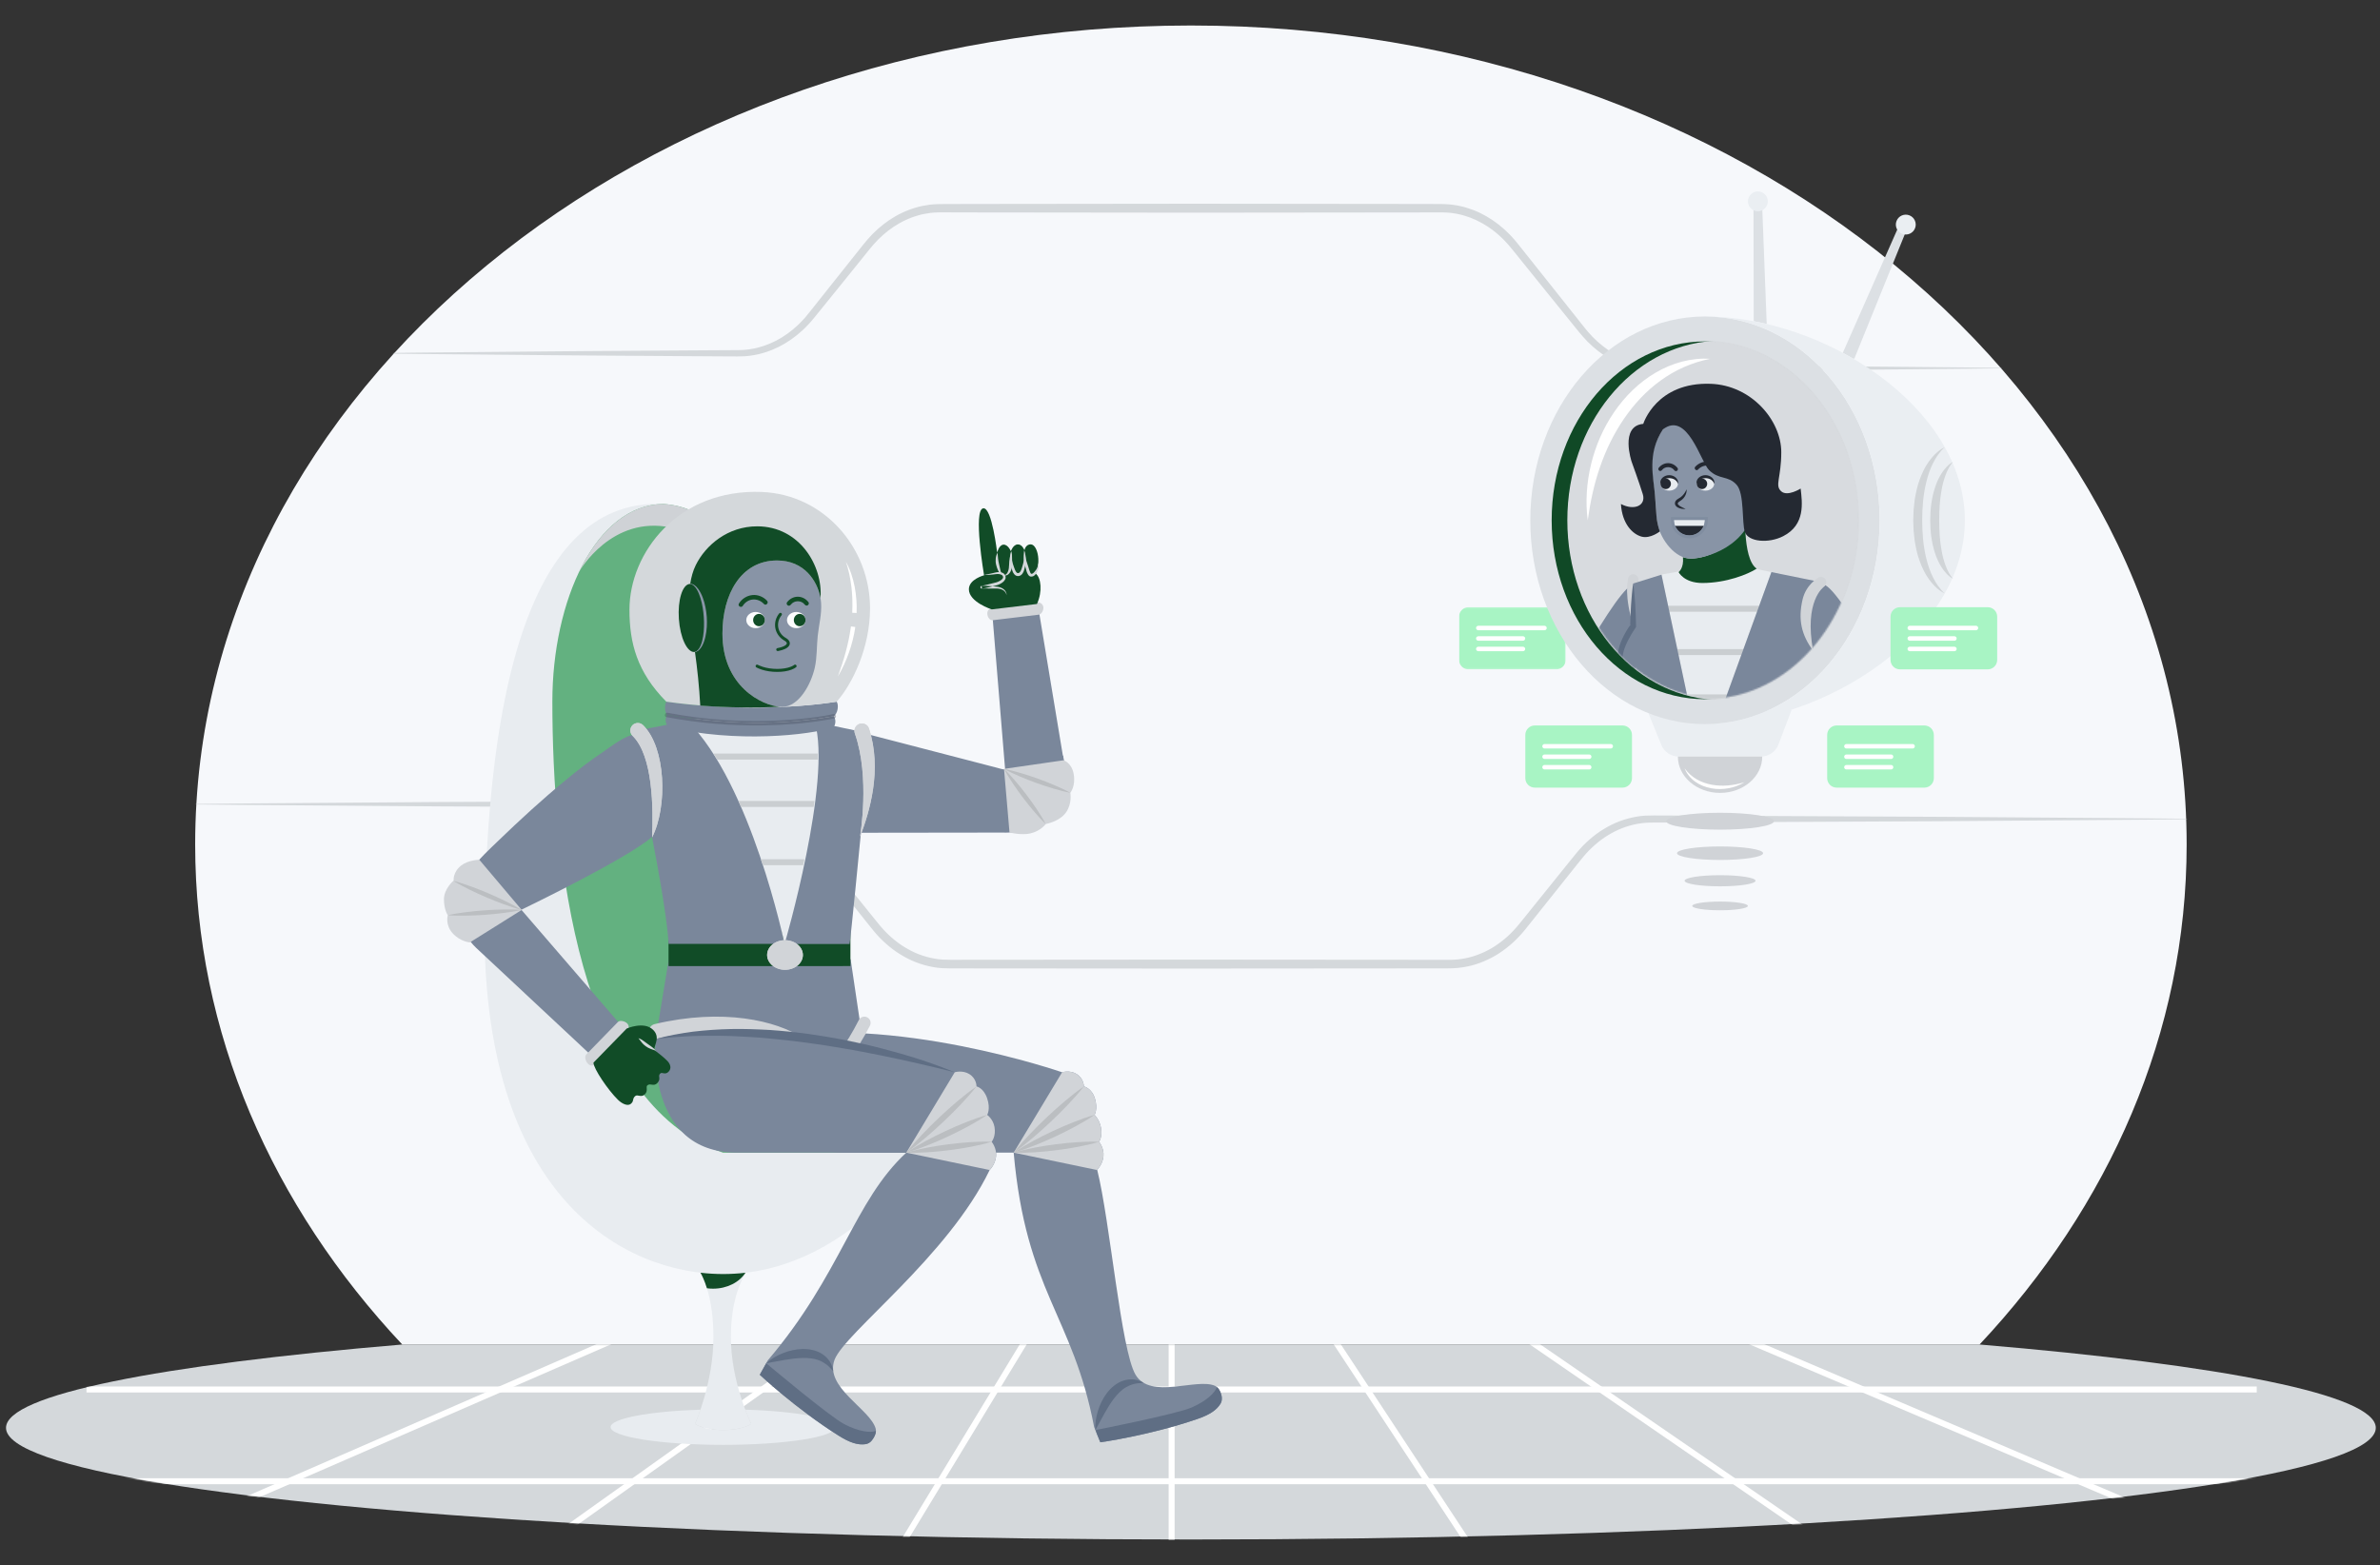 <svg viewBox="41.9 20.942 1592.2 1047.115" fill="none" xmlns="http://www.w3.org/2000/svg" xmlns:xlink="http://www.w3.org/1999/xlink" overflow="visible" width="1592.2px" height="1047.115px"><rect x="41.9" y="20.942" width="1592.2" height="1047.115" fill="#333333" stroke="none"/><g id="Master/Scene/Long Distance Call"><g id="Group 41"><g id="Group 5"><path id="Fill 1" fill-rule="evenodd" clip-rule="evenodd" d="M1631.29 976.212C1631.29 954.049 1528.87 934.142 1366.21 920.461H311.005C148.342 934.142 45.92 954.049 45.92 976.212C45.92 1003.21 197.966 1026.87 425.777 1039.99C546.019 1046.92 687.364 1050.91 838.607 1050.91C989.851 1050.91 1131.19 1046.92 1251.44 1039.99C1479.25 1026.87 1631.29 1003.21 1631.29 976.212" fill="#d4d8db"/><path id="Fill 3" fill-rule="evenodd" clip-rule="evenodd" d="M1366.21 920.461C1453.07 827.915 1504.75 711.888 1504.75 585.929C1504.75 283.317 1206.51 38.003 838.607 38.003C470.708 38.003 172.466 283.317 172.466 585.929C172.466 711.888 224.146 827.915 311.006 920.461H1366.21Z" fill="#f6f8fb"/></g><g id="Group 12"><g id="Group 8"><mask id="mask0_122_14988d170b94f-a0eb-4500-afcc-10edd908d4f5" style="mask-type:alpha" maskUnits="userSpaceOnUse" x="172" y="38" width="1333" height="883" fill="#ffffff"><path id="Clip 7" fill-rule="evenodd" clip-rule="evenodd" d="M838.606 38.003C470.707 38.003 172.465 283.318 172.465 585.929V585.929C172.465 711.888 224.145 827.916 311.005 920.461V920.461H1366.21C1453.07 827.916 1504.75 711.888 1504.75 585.929V585.929C1504.75 283.318 1206.51 38.003 838.606 38.003Z" fill="#ffffff"/></mask><g mask="url(#mask0_122_14988d170b94f-a0eb-4500-afcc-10edd908d4f5)"><path id="Fill 6" fill-rule="evenodd" clip-rule="evenodd" d="M283.799 257.302L321.028 256.851L358.257 256.511L432.716 255.839L507.174 255.345L525.788 255.231L535.095 255.187C535.883 255.193 536.626 255.163 537.368 255.134C538.113 255.099 538.86 255.1 539.603 255.037C541.086 254.88 542.576 254.788 544.043 254.511C549.946 253.622 555.654 251.64 560.98 248.935C566.286 246.176 571.192 242.64 575.567 238.531C576.624 237.464 577.745 236.462 578.737 235.329L580.265 233.673L581.715 231.945C582.678 230.816 583.644 229.574 584.608 228.363L587.502 224.718L599.076 210.14L610.67 195.576L616.47 188.298C618.407 185.87 620.297 183.454 622.409 180.984C626.616 176.142 631.463 171.829 636.794 168.187C639.505 166.436 642.27 164.741 645.219 163.392C646.659 162.648 648.188 162.091 649.677 161.452L651.973 160.641C652.736 160.362 653.507 160.111 654.294 159.904C657.397 158.925 660.615 158.361 663.834 157.902C667.036 157.524 670.425 157.436 673.454 157.456L692.069 157.404L840.985 157.238L989.902 157.396L999.209 157.422L1003.86 157.435L1006.19 157.443L1008.62 157.515C1010.25 157.525 1011.87 157.764 1013.49 157.898L1015.91 158.274L1017.11 158.468L1018.3 158.73C1021.5 159.351 1024.6 160.378 1027.64 161.499C1039.76 166.206 1050.15 174.723 1057.9 184.777L1081.1 213.896L1092.67 228.474L1098.46 235.764C1100.39 238.18 1102.32 240.677 1104.24 242.936C1108.14 247.526 1112.66 251.554 1117.58 254.972C1120.07 256.633 1122.63 258.199 1125.34 259.474C1128.01 260.814 1130.81 261.872 1133.66 262.76C1136.51 263.655 1139.45 264.232 1142.4 264.669L1144.63 264.894L1145.74 265.003L1146.86 265.045L1149.1 265.125L1151.42 265.136L1170.04 265.247L1244.5 265.743L1318.95 266.419L1356.18 266.761L1393.41 267.214L1356.18 267.667L1318.95 268.009L1244.5 268.685L1170.04 269.18L1151.42 269.291L1149.1 269.302L1146.68 269.241L1145.48 269.206L1144.27 269.101L1141.87 268.879C1138.68 268.441 1135.5 267.843 1132.42 266.909C1129.34 265.984 1126.31 264.866 1123.42 263.456C1120.5 262.111 1117.74 260.46 1115.05 258.704C1109.75 255.097 1104.89 250.838 1100.71 246.005C1098.58 243.56 1096.7 241.161 1094.74 238.747L1088.88 231.513L1077.17 217.043L1053.8 188.065C1052.82 186.827 1051.85 185.734 1050.88 184.575C1049.9 183.45 1048.86 182.37 1047.83 181.288C1046.74 180.269 1045.71 179.171 1044.56 178.22L1042.87 176.747L1041.12 175.364C1036.43 171.677 1031.19 168.757 1025.68 166.603C1022.9 165.603 1020.08 164.677 1017.18 164.136L1016.09 163.902L1015 163.735L1012.82 163.405C1011.35 163.299 1009.88 163.081 1008.41 163.087L1006.19 163.031L1003.86 163.037L999.209 163.05L989.902 163.077L840.985 163.235L692.069 163.069L673.454 163.017L671.127 163.009C670.351 163.007 669.644 163.046 668.898 163.061C667.423 163.058 665.959 163.254 664.49 163.369C661.573 163.775 658.651 164.26 655.825 165.138C655.109 165.32 654.405 165.546 653.709 165.798L651.612 166.523C650.251 167.105 648.851 167.595 647.53 168.274C644.823 169.489 642.276 171.038 639.768 172.633C634.837 175.965 630.31 179.936 626.353 184.439C624.419 186.673 622.467 189.131 620.521 191.544L614.679 198.79L602.987 213.275L591.277 227.745L588.349 231.363C587.37 232.569 586.42 233.769 585.359 234.993L583.8 236.814L582.159 238.564C581.091 239.755 579.887 240.819 578.748 241.942C574.041 246.281 568.752 250.024 563.018 252.935C557.263 255.794 551.082 257.873 544.693 258.777C543.105 259.058 541.493 259.15 539.89 259.299C538.297 259.368 536.633 259.425 535.095 259.415L525.788 259.372L507.174 259.258L432.716 258.763L358.257 258.092L321.028 257.751L283.799 257.302Z" fill="#d4d8db"/></g></g><g id="Group 11"><mask id="mask1_122_14988d170b94f-a0eb-4500-afcc-10edd908d4f5" style="mask-type:alpha" maskUnits="userSpaceOnUse" x="172" y="38" width="1333" height="883" fill="#ffffff"><path id="Clip 10" fill-rule="evenodd" clip-rule="evenodd" d="M838.606 38.003C470.707 38.003 172.465 283.318 172.465 585.929V585.929C172.465 711.888 224.145 827.916 311.005 920.461V920.461H1366.21C1453.07 827.916 1504.75 711.888 1504.75 585.929V585.929C1504.75 283.318 1206.51 38.003 838.606 38.003Z" fill="#ffffff"/></mask><g mask="url(#mask1_122_14988d170b94f-a0eb-4500-afcc-10edd908d4f5)"><path id="Fill 9" fill-rule="evenodd" clip-rule="evenodd" d="M1521.54 568.884L1476.3 569.335L1431.07 569.675L1340.59 570.347L1159.64 571.216L1148.33 571.26C1146.41 571.252 1144.66 571.318 1142.85 571.417L1140.16 571.679C1139.26 571.8 1138.38 571.957 1137.48 572.093C1133.94 572.733 1130.45 573.718 1127.08 575.015C1123.71 576.32 1120.48 577.994 1117.4 579.892C1114.31 581.78 1111.41 583.986 1108.69 586.391C1107.3 587.562 1106.03 588.872 1104.72 590.139C1103.49 591.48 1102.22 592.787 1101.08 594.212C1099.91 595.574 1098.73 597.093 1097.56 598.557L1094.03 602.978L1086.98 611.818L1072.87 629.499L1065.82 638.34L1062.29 642.763C1061.03 644.257 1059.8 645.772 1058.44 647.179C1055.79 650.039 1052.92 652.724 1049.81 655.117C1046.71 657.513 1043.46 659.738 1039.96 661.558C1036.48 663.398 1032.83 664.941 1029.06 666.13C1025.29 667.311 1021.38 668.074 1017.44 668.48C1015.48 668.714 1013.47 668.741 1011.52 668.795L1005.87 668.808L994.557 668.825L971.938 668.843L926.702 668.878L836.227 668.947L745.753 668.881L700.516 668.846L677.897 668.827C676.058 668.841 674.008 668.783 672.045 668.669L669.084 668.392L666.146 667.941C662.245 667.24 658.421 666.159 654.733 664.741C651.043 663.323 647.53 661.496 644.181 659.439C640.822 657.386 637.678 655.009 634.75 652.408C633.251 651.143 631.888 649.738 630.491 648.37C629.164 646.935 627.81 645.525 626.587 644.003C625.298 642.497 624.175 641.038 622.987 639.562L619.46 635.141L591.25 599.778L584.197 590.937L580.671 586.517C580.083 585.764 579.497 585.076 578.912 584.378C578.316 583.689 577.764 582.959 577.129 582.307C572.254 576.901 566.596 572.195 560.275 568.661C553.994 565.056 547.017 562.756 539.876 561.794L537.185 561.534C536.288 561.445 535.385 561.456 534.485 561.411C532.694 561.339 530.741 561.378 528.877 561.357L517.568 561.314L336.62 560.443L246.146 559.767L200.908 559.425L155.671 558.972L200.908 558.519L246.146 558.177L336.62 557.501L517.568 556.631L528.877 556.587C530.783 556.595 532.601 556.539 534.578 556.599C535.561 556.638 536.546 556.622 537.526 556.71L540.466 556.973C548.27 557.955 555.895 560.417 562.728 564.267C569.607 568.044 575.708 573.099 580.951 578.855C581.634 579.552 582.228 580.324 582.867 581.059C583.497 581.802 584.135 582.548 584.71 583.279L588.258 587.683L595.352 596.489L623.728 631.72L627.275 636.124C628.456 637.579 629.644 639.101 630.816 640.452C631.961 641.866 633.229 643.168 634.465 644.498C635.769 645.757 637.037 647.059 638.428 648.219C641.146 650.611 644.051 652.785 647.136 654.648C650.214 656.519 653.426 658.172 656.784 659.443C660.14 660.714 663.604 661.674 667.126 662.29L669.778 662.691L672.447 662.935C674.245 663.031 675.968 663.086 677.897 663.072L700.516 663.054L745.753 663.019L836.227 662.951L926.702 663.021L971.938 663.056L994.557 663.073L1005.87 663.091L1011.52 663.104C1013.33 663.058 1015.1 663.049 1016.89 662.842C1020.45 662.491 1023.98 661.822 1027.41 660.766C1030.83 659.7 1034.16 658.313 1037.35 656.646C1040.56 655.001 1043.56 652.966 1046.43 650.771C1049.31 648.579 1051.98 646.103 1054.46 643.452C1055.73 642.152 1056.88 640.741 1058.06 639.355L1061.61 634.962L1068.7 626.154L1082.89 608.538L1089.98 599.731L1093.53 595.327C1094.72 593.857 1095.86 592.4 1097.15 590.905C1098.38 589.392 1099.74 587.995 1101.07 586.569C1102.47 585.214 1103.84 583.821 1105.33 582.567C1108.27 579.992 1111.41 577.64 1114.77 575.622C1118.12 573.597 1121.63 571.81 1125.31 570.419C1128.98 569.036 1132.79 567.991 1136.66 567.325C1137.63 567.183 1138.6 567.021 1139.58 566.896L1142.52 566.634C1144.47 566.536 1146.49 566.486 1148.33 566.509L1159.64 566.552L1340.59 567.423L1431.07 568.094L1476.3 568.435L1521.54 568.884Z" fill="#d4d8db"/></g></g></g><g id="Group 40"><g id="Group 15"><mask id="mask2_122_14988d170b94f-a0eb-4500-afcc-10edd908d4f5" style="mask-type:alpha" maskUnits="userSpaceOnUse" x="45" y="920" width="1587" height="131" fill="#ffffff"><path id="Clip 14" fill-rule="evenodd" clip-rule="evenodd" d="M1366.21 920.461C1529.15 934.143 1631.76 954.062 1631.76 976.238C1631.76 1017.49 1276.65 1050.94 838.607 1050.94C400.562 1050.94 45.456 1017.49 45.456 976.238C45.456 954.062 148.063 934.143 311.005 920.461" fill="#ffffff"/></mask><g mask="url(#mask2_122_14988d170b94f-a0eb-4500-afcc-10edd908d4f5)"><path id="Stroke 13" d="M1551.65 948.553V952.553H99.761V948.553H1551.65Z" fill="#ffffff"/></g></g><g id="Group 18"><mask id="mask3_122_14988d170b94f-a0eb-4500-afcc-10edd908d4f5" style="mask-type:alpha" maskUnits="userSpaceOnUse" x="45" y="920" width="1587" height="131" fill="#ffffff"><path id="Clip 17" fill-rule="evenodd" clip-rule="evenodd" d="M1366.21 920.461C1529.15 934.143 1631.76 954.062 1631.76 976.238C1631.76 1017.49 1276.65 1050.94 838.607 1050.94C400.562 1050.94 45.456 1017.49 45.456 976.238C45.456 954.062 148.063 934.143 311.005 920.461" fill="#ffffff"/></mask><g mask="url(#mask3_122_14988d170b94f-a0eb-4500-afcc-10edd908d4f5)"><path id="Stroke 16" d="M1672.75 1009.93V1013.93H-16.061V1009.93H1672.75Z" fill="#ffffff"/></g></g><g id="Group 21"><mask id="mask4_122_14988d170b94f-a0eb-4500-afcc-10edd908d4f5" style="mask-type:alpha" maskUnits="userSpaceOnUse" x="45" y="920" width="1587" height="131" fill="#ffffff"><path id="Clip 20" fill-rule="evenodd" clip-rule="evenodd" d="M1366.21 920.461C1529.15 934.143 1631.76 954.062 1631.76 976.238C1631.76 1017.49 1276.65 1050.94 838.607 1050.94C400.562 1050.94 45.456 1017.49 45.456 976.238C45.456 954.062 148.063 934.143 311.005 920.461" fill="#ffffff"/></mask><g mask="url(#mask4_122_14988d170b94f-a0eb-4500-afcc-10edd908d4f5)"><path id="Stroke 19" d="M827.704 754.687V1197.79H823.704V754.687H827.704Z" fill="#ffffff"/></g></g><g id="Group 24"><mask id="mask5_122_14988d170b94f-a0eb-4500-afcc-10edd908d4f5" style="mask-type:alpha" maskUnits="userSpaceOnUse" x="45" y="920" width="1587" height="131" fill="#ffffff"><path id="Clip 23" fill-rule="evenodd" clip-rule="evenodd" d="M1366.21 920.461C1529.15 934.143 1631.76 954.062 1631.76 976.238C1631.76 1017.49 1276.65 1050.94 838.607 1050.94C400.562 1050.94 45.456 1017.49 45.456 976.238C45.456 954.062 148.063 934.143 311.005 920.461" fill="#ffffff"/></mask><g mask="url(#mask5_122_14988d170b94f-a0eb-4500-afcc-10edd908d4f5)"><path id="Stroke 22" d="M825.499 753.322L828.918 755.398L559.708 1198.83L556.289 1196.75L825.499 753.322Z" fill="#ffffff"/></g></g><g id="Group 27"><mask id="mask6_122_14988d170b94f-a0eb-4500-afcc-10edd908d4f5" style="mask-type:alpha" maskUnits="userSpaceOnUse" x="45" y="920" width="1587" height="131" fill="#ffffff"><path id="Clip 26" fill-rule="evenodd" clip-rule="evenodd" d="M1366.21 920.461C1529.15 934.143 1631.76 954.062 1631.76 976.238C1631.76 1017.49 1276.65 1050.94 838.607 1050.94C400.562 1050.94 45.456 1017.49 45.456 976.238C45.456 954.062 148.063 934.143 311.005 920.461" fill="#ffffff"/></mask><g mask="url(#mask6_122_14988d170b94f-a0eb-4500-afcc-10edd908d4f5)"><path id="Stroke 25" d="M826.048 752.731L828.369 755.989L205.948 1199.42L203.627 1196.16L826.048 752.731Z" fill="#ffffff"/></g></g><g id="Group 30"><mask id="mask7_122_14988d170b94f-a0eb-4500-afcc-10edd908d4f5" style="mask-type:alpha" maskUnits="userSpaceOnUse" x="45" y="920" width="1587" height="131" fill="#ffffff"><path id="Clip 29" fill-rule="evenodd" clip-rule="evenodd" d="M1366.21 920.461C1529.15 934.143 1631.76 954.062 1631.76 976.238C1631.76 1017.49 1276.65 1050.94 838.607 1050.94C400.562 1050.94 45.456 1017.49 45.456 976.238C45.456 954.062 148.063 934.143 311.005 920.461" fill="#ffffff"/></mask><g mask="url(#mask7_122_14988d170b94f-a0eb-4500-afcc-10edd908d4f5)"><path id="Stroke 28" d="M826.411 752.526L828.007 756.194L-191.404 1199.62L-193 1195.96L826.411 752.526Z" fill="#ffffff"/></g></g><g id="Group 33"><mask id="mask8_122_14988d170b94f-a0eb-4500-afcc-10edd908d4f5" style="mask-type:alpha" maskUnits="userSpaceOnUse" x="45" y="920" width="1587" height="131" fill="#ffffff"><path id="Clip 32" fill-rule="evenodd" clip-rule="evenodd" d="M1366.21 920.461C1529.15 934.143 1631.76 954.062 1631.76 976.238C1631.76 1017.49 1276.65 1050.94 838.607 1050.94C400.562 1050.94 45.456 1017.49 45.456 976.238C45.456 954.062 148.063 934.143 311.005 920.461" fill="#ffffff"/></mask><g mask="url(#mask8_122_14988d170b94f-a0eb-4500-afcc-10edd908d4f5)"><path id="Stroke 31" d="M828.88 753.26L1120.89 1196.69L1117.55 1198.89L825.539 755.46L828.88 753.26Z" fill="#ffffff"/></g></g><g id="Group 36"><mask id="mask9_122_14988d170b94f-a0eb-4500-afcc-10edd908d4f5" style="mask-type:alpha" maskUnits="userSpaceOnUse" x="45" y="920" width="1587" height="131" fill="#ffffff"><path id="Clip 35" fill-rule="evenodd" clip-rule="evenodd" d="M1366.21 920.461C1529.15 934.143 1631.76 954.062 1631.76 976.238C1631.76 1017.49 1276.65 1050.94 838.607 1050.94C400.562 1050.94 45.456 1017.49 45.456 976.238C45.456 954.062 148.063 934.143 311.005 920.461" fill="#ffffff"/></mask><g mask="url(#mask9_122_14988d170b94f-a0eb-4500-afcc-10edd908d4f5)"><path id="Stroke 34" d="M828.342 752.712L1473.56 1196.14L1471.29 1199.44L826.076 756.008L828.342 752.712Z" fill="#ffffff"/></g></g><g id="Group 39"><mask id="mask10_122_14988d170b94f-a0eb-4500-afcc-10edd908d4f5" style="mask-type:alpha" maskUnits="userSpaceOnUse" x="45" y="920" width="1587" height="131" fill="#ffffff"><path id="Clip 38" fill-rule="evenodd" clip-rule="evenodd" d="M1366.21 920.461C1529.15 934.143 1631.76 954.062 1631.76 976.238C1631.76 1017.49 1276.65 1050.94 838.607 1050.94C400.562 1050.94 45.456 1017.49 45.456 976.238C45.456 954.062 148.063 934.143 311.005 920.461" fill="#ffffff"/></mask><g mask="url(#mask10_122_14988d170b94f-a0eb-4500-afcc-10edd908d4f5)"><path id="Stroke 37" d="M827.992 752.52L1870.2 1195.95L1868.63 1199.63L826.426 756.2L827.992 752.52Z" fill="#ffffff"/></g></g></g></g><g id="Chair" transform="translate(219 112) scale(1 1)"><g id="Chair/Small Chair"><g id="Group 16"><path id="Fill 1" fill-rule="evenodd" clip-rule="evenodd" d="M262.751 246C216.072 246 151.779 282.413 147.105 520.211C143.366 710.412 240.953 761.311 306.678 761.311C390.457 761.311 440.659 680.137 440.659 680.137C341.577 579.22 340.586 399.224 336.732 361.238C333.65 330.854 323.522 246 262.751 246" fill="#e8ecf0"/><g id="Group 5"><path id="Fill 3" fill-rule="evenodd" clip-rule="evenodd" d="M266.66 246.135C221.149 246.669 192.419 311.036 192.419 378.342C192.419 481.311 209.467 647.477 306.678 680.137H440.659C341.577 579.22 340.586 399.224 336.732 361.239C333.718 331.518 323.953 249.702 266.66 246.135" fill="#63b180"/></g><path id="Fill 6" fill-rule="evenodd" clip-rule="evenodd" d="M321.966 760.401C317.003 760.994 311.906 761.31 306.678 761.31C301.785 761.31 296.713 761.021 291.522 760.421C293.655 764.152 300.183 777.669 300.183 803.458C300.183 834.283 287.853 861.586 287.853 861.586C287.853 861.586 293.467 865.677 306.678 865.677C319.889 865.677 325.504 861.586 325.504 861.586C325.504 861.586 311.853 834.063 311.853 803.458C311.853 777.781 319.501 764.133 321.966 760.401" fill="#e8ecf0"/><g id="Group 10"><path id="Fill 8" fill-rule="evenodd" clip-rule="evenodd" d="M321.477 852.037C323.737 858.016 325.504 861.586 325.504 861.586C325.504 861.586 319.889 865.678 306.678 865.678C293.467 865.678 287.853 861.586 287.853 861.586C287.853 861.586 289.456 858.026 291.505 852.048C257.19 853.156 231.375 857.95 231.375 863.696C231.375 870.263 265.09 875.586 306.678 875.586C348.267 875.586 381.981 870.263 381.981 863.696C381.981 857.93 355.978 853.123 321.477 852.037" fill="#e8ecf0"/></g><g id="Group 13"><path id="Fill 11" fill-rule="evenodd" clip-rule="evenodd" d="M266.66 246.135C242.676 246.416 223.354 264.432 210.44 291.259C210.45 291.241 231.974 253.303 271.999 261.936C305.687 269.202 325.377 313.1 327.485 362.009C332.439 476.945 348.953 523.514 362.164 566.118C383.166 633.849 434.824 680.137 434.824 680.137H440.659C341.577 579.22 340.586 399.224 336.732 361.239C333.718 331.518 323.953 249.702 266.66 246.135" fill="#cfd2d6"/></g><path id="Fill 14" fill-rule="evenodd" clip-rule="evenodd" d="M321.603 760.439C316.754 761.004 311.78 761.31 306.678 761.31C301.786 761.31 296.713 761.021 291.522 760.42C292.438 762.021 294.162 765.429 295.832 770.83C297.16 771.009 298.522 771.109 299.914 771.109C309.378 771.109 317.575 766.771 321.603 760.439" fill="#114c27"/></g></g></g><g id="Projector" transform="translate(894 112) scale(1 1)"><g id="Projector/Small TV"><g id="Group 134"><g id="Group 70"><g id="Group 3"><mask id="mask0_122_20981284fe5f7-78f5-4055-b697-197d0125266a" style="mask-type:alpha" maskUnits="userSpaceOnUse" x="124" y="315" width="72" height="42" fill="#ffffff"><path id="Clip 2" fill-rule="evenodd" clip-rule="evenodd" d="M124 315.186H195.353V356.76H124V315.186Z" fill="#ffffff"/></mask><g mask="url(#mask0_122_20981284fe5f7-78f5-4055-b697-197d0125266a)"><path id="Fill 1" fill-rule="evenodd" clip-rule="evenodd" d="M189.057 356.76H130.298C126.834 356.76 124 353.927 124 350.463V321.483C124 318.019 126.834 315.186 130.298 315.186H189.057C192.52 315.186 195.354 318.019 195.354 321.483V350.463C195.354 353.927 192.52 356.76 189.057 356.76" fill="#a8f4c4"/></g></g><path id="Fill 4" fill-rule="evenodd" clip-rule="evenodd" d="M166.747 337.604H136.867C136.039 337.604 135.367 336.932 135.367 336.104C135.367 335.276 136.039 334.604 136.867 334.604H166.747C167.575 334.604 168.247 335.276 168.247 336.104C168.247 336.932 167.575 337.604 166.747 337.604" fill="#ffffff"/><path id="Fill 6" fill-rule="evenodd" clip-rule="evenodd" d="M166.747 344.609H136.867C136.039 344.609 135.367 343.937 135.367 343.109C135.367 342.281 136.039 341.609 136.867 341.609H166.747C167.575 341.609 168.247 342.281 168.247 343.109C168.247 343.937 167.575 344.609 166.747 344.609" fill="#ffffff"/><path id="Fill 8" fill-rule="evenodd" clip-rule="evenodd" d="M181.149 330.598H136.867C136.039 330.598 135.367 329.926 135.367 329.098C135.367 328.27 136.039 327.598 136.867 327.598H181.149C181.977 327.598 182.649 328.27 182.649 329.098C182.649 329.926 181.977 330.598 181.149 330.598" fill="#ffffff"/><path id="Fill 10" fill-rule="evenodd" clip-rule="evenodd" d="M387.918 149.021L388.51 148.692L423.432 62.645L418.031 60.538L380.721 144.991C383.15 146.29 385.551 147.633 387.918 149.021" fill="#dce0e4"/><path id="Fill 12" fill-rule="evenodd" clip-rule="evenodd" d="M321.128 123.844C324.027 124.392 326.926 125.004 329.819 125.687L326.769 46.43H320.971L321.119 123.832L321.128 123.844Z" fill="#dce0e4"/><path id="Fill 14" fill-rule="evenodd" clip-rule="evenodd" d="M250.67 386.082L259.329 407.342C261.237 412.027 265.793 415.09 270.852 415.09H326.011C331.173 415.09 335.8 411.901 337.637 407.076L346.539 383.698L250.67 386.082Z" fill="#eaeef2"/><path id="Fill 16" fill-rule="evenodd" clip-rule="evenodd" d="M326.824 415.09C326.824 428.523 314.19 439.411 298.606 439.411C283.021 439.411 270.387 428.523 270.387 415.09H326.824Z" fill="#d0d3d7"/><path id="Fill 18" fill-rule="evenodd" clip-rule="evenodd" d="M405.384 257.043C405.384 332.354 353.063 393.404 288.521 393.404C223.98 393.404 171.658 332.354 171.658 257.043C171.658 181.732 223.98 120.681 288.521 120.681C353.063 120.681 405.384 181.732 405.384 257.043" fill="#dce0e4"/><path id="Fill 20" fill-rule="evenodd" clip-rule="evenodd" d="M288.521 120.681C353.063 120.681 405.384 181.733 405.384 257.043C405.384 332.354 353.063 393.405 288.521 393.405C368.798 393.405 462.367 332.354 462.367 257.043C462.367 181.733 368.798 120.681 288.521 120.681" fill="#eaeef2"/><path id="Fill 22" fill-rule="evenodd" clip-rule="evenodd" d="M391.093 257.043C391.093 323.143 345.17 376.728 288.522 376.728C231.874 376.728 185.951 323.143 185.951 257.043C185.951 190.942 231.874 137.357 288.522 137.357C345.17 137.357 391.093 190.942 391.093 257.043" fill="#104926"/><path id="Fill 24" fill-rule="evenodd" clip-rule="evenodd" d="M294.013 137.529C239.918 140.859 196.934 193.092 196.934 257.043C196.934 320.993 239.918 373.225 294.013 376.556C348.108 373.225 391.092 320.993 391.092 257.043C391.092 193.092 348.108 140.859 294.013 137.529" fill="#d8dbdf"/><path id="Fill 26" fill-rule="evenodd" clip-rule="evenodd" d="M294.013 138.03C239.854 141.383 197.434 193.652 197.434 257.043C197.434 320.444 239.87 372.721 294.043 376.057C348.156 372.721 390.592 320.444 390.592 257.043C390.592 193.652 348.172 141.383 294.013 138.03M294.043 377.055C239.283 373.687 196.434 320.971 196.434 257.043C196.434 193.113 239.283 140.397 293.983 137.03L294.013 137.028L294.043 137.03C348.743 140.397 391.592 193.113 391.592 257.043C391.592 320.971 348.743 373.687 294.043 377.055" fill="#d8dbdf"/><path id="Fill 28" fill-rule="evenodd" clip-rule="evenodd" d="M291.89 149.021C279.644 151.487 268.494 156.514 258.85 163.52C249.18 170.497 241.01 179.34 234.292 189.177C227.567 199.025 222.264 209.876 218.324 221.294C214.349 232.718 211.783 244.678 210.086 257.043C208.458 244.658 209.342 231.868 212.314 219.532C215.303 207.196 220.465 195.275 227.72 184.683C234.945 174.102 244.326 164.805 255.445 158.291C260.994 155.045 266.951 152.497 273.122 150.889C279.296 149.321 285.651 148.555 291.89 149.021" fill="#ffffff"/><path id="Fill 30" fill-rule="evenodd" clip-rule="evenodd" d="M334.665 458.353C334.665 461.478 318.52 464.01 298.605 464.01C278.69 464.01 262.545 461.478 262.545 458.353C262.545 455.229 278.69 452.697 298.605 452.697C318.52 452.697 334.665 455.229 334.665 458.353" fill="#d0d3d7"/><path id="Fill 32" fill-rule="evenodd" clip-rule="evenodd" d="M327.415 479.759C327.415 482.255 314.517 484.28 298.605 484.28C282.694 484.28 269.795 482.255 269.795 479.759C269.795 477.263 282.694 475.239 298.605 475.239C314.517 475.239 327.415 477.263 327.415 479.759" fill="#d0d3d7"/><path id="Fill 34" fill-rule="evenodd" clip-rule="evenodd" d="M322.344 498.195C322.344 500.252 311.716 501.919 298.606 501.919C285.495 501.919 274.867 500.252 274.867 498.195C274.867 496.138 285.495 494.47 298.606 494.47C311.716 494.47 322.344 496.138 322.344 498.195" fill="#d0d3d7"/><path id="Fill 36" fill-rule="evenodd" clip-rule="evenodd" d="M317.215 515.031C317.215 516.643 308.883 517.95 298.605 517.95C288.326 517.95 279.994 516.643 279.994 515.031C279.994 513.419 288.326 512.111 298.605 512.111C308.883 512.111 317.215 513.419 317.215 515.031" fill="#d0d3d7"/><path id="Fill 38" fill-rule="evenodd" clip-rule="evenodd" d="M448.871 208.195C447.142 209.664 445.712 211.382 444.442 213.185C443.783 214.065 443.232 215.029 442.636 215.94C442.086 216.889 441.584 217.867 441.071 218.823C439.107 222.722 437.731 226.874 436.68 231.082C434.554 239.509 433.844 248.262 433.84 257.043C433.851 265.822 434.561 274.575 436.687 283.001C437.74 287.208 439.115 291.359 441.078 295.258C441.591 296.215 442.091 297.192 442.641 298.141C443.235 299.052 443.788 300.016 444.445 300.896C445.715 302.701 447.143 304.42 448.871 305.89C446.774 304.98 444.9 303.564 443.203 302.002C442.302 301.255 441.574 300.357 440.764 299.514C440.008 298.633 439.296 297.713 438.565 296.797C435.795 293.028 433.761 288.766 432.179 284.388C430.519 280.009 429.605 275.436 428.819 270.862C428.536 268.566 428.303 266.261 428.078 263.959L427.842 257.043L428.083 250.127C428.308 247.824 428.538 245.518 428.826 243.224C429.609 238.65 430.532 234.078 432.186 229.699C433.769 225.322 435.803 221.061 438.572 217.293C439.303 216.376 440.014 215.455 440.768 214.574C441.578 213.73 442.306 212.834 443.206 212.087C444.903 210.523 446.776 209.106 448.871 208.195" fill="#d0d4d7"/><path id="Fill 40" fill-rule="evenodd" clip-rule="evenodd" d="M454.439 217.998C453.819 218.637 453.309 219.353 452.82 220.067L452.12 221.157L451.492 222.287C451.093 223.046 450.719 223.817 450.357 224.583C450.043 225.383 449.675 226.14 449.412 226.953C448.233 230.134 447.385 233.412 446.813 236.749C445.569 243.394 445.225 250.206 445.207 257.043C445.233 263.88 445.577 270.691 446.821 277.335C447.394 280.671 448.241 283.948 449.418 287.129C449.681 287.942 450.048 288.699 450.362 289.499C450.723 290.266 451.097 291.037 451.496 291.796L452.123 292.926L452.822 294.017C453.31 294.73 453.819 295.448 454.439 296.088C452.82 295.308 451.407 294.096 450.156 292.781C448.887 291.466 447.799 289.986 446.789 288.456C444.809 285.366 443.328 281.973 442.248 278.493C440.013 271.52 439.224 264.227 439.209 257.043C439.233 249.857 440.021 242.566 442.255 235.595C443.337 232.115 444.817 228.722 446.795 225.633C447.805 224.102 448.891 222.622 450.16 221.307C451.41 219.992 452.821 218.78 454.439 217.998" fill="#d0d4d7"/><path id="Fill 42" fill-rule="evenodd" clip-rule="evenodd" d="M330.562 43.65C330.562 47.322 327.585 50.298 323.913 50.298C320.241 50.298 317.264 47.322 317.264 43.65C317.264 39.977 320.241 37.001 323.913 37.001C327.585 37.001 330.562 39.977 330.562 43.65" fill="#eaeef2"/><path id="Fill 44" fill-rule="evenodd" clip-rule="evenodd" d="M416.662 56.785C415.327 60.206 417.018 64.061 420.439 65.396C423.86 66.731 427.716 65.04 429.05 61.619C430.385 58.198 428.693 54.343 425.272 53.008C421.851 51.673 417.996 53.364 416.662 56.785" fill="#eaeef2"/><path id="Fill 46" fill-rule="evenodd" clip-rule="evenodd" d="M233.384 435.878H174.625C171.162 435.878 168.328 433.044 168.328 429.58V400.6C168.328 397.136 171.162 394.303 174.625 394.303H233.384C236.848 394.303 239.682 397.136 239.682 400.6V429.58C239.682 433.044 236.848 435.878 233.384 435.878" fill="#a8f4c4"/><path id="Fill 48" fill-rule="evenodd" clip-rule="evenodd" d="M211.074 416.721H181.193C180.365 416.721 179.693 416.049 179.693 415.221C179.693 414.393 180.365 413.721 181.193 413.721H211.074C211.902 413.721 212.574 414.393 212.574 415.221C212.574 416.049 211.902 416.721 211.074 416.721" fill="#ffffff"/><path id="Fill 50" fill-rule="evenodd" clip-rule="evenodd" d="M211.074 423.727H181.193C180.365 423.727 179.693 423.055 179.693 422.227C179.693 421.399 180.365 420.727 181.193 420.727H211.074C211.902 420.727 212.574 421.399 212.574 422.227C212.574 423.055 211.902 423.727 211.074 423.727" fill="#ffffff"/><path id="Fill 52" fill-rule="evenodd" clip-rule="evenodd" d="M225.476 409.715H181.193C180.365 409.715 179.693 409.043 179.693 408.215C179.693 407.387 180.365 406.715 181.193 406.715H225.476C226.304 406.715 226.976 407.387 226.976 408.215C226.976 409.043 226.304 409.715 225.476 409.715" fill="#ffffff"/><path id="Fill 54" fill-rule="evenodd" clip-rule="evenodd" d="M435.323 435.878H376.563C373.1 435.878 370.266 433.044 370.266 429.58V400.6C370.266 397.136 373.1 394.303 376.563 394.303H435.323C438.786 394.303 441.62 397.136 441.62 400.6V429.58C441.62 433.044 438.786 435.878 435.323 435.878" fill="#a8f4c4"/><path id="Fill 56" fill-rule="evenodd" clip-rule="evenodd" d="M413.014 416.721H383.133C382.305 416.721 381.633 416.049 381.633 415.221C381.633 414.393 382.305 413.721 383.133 413.721H413.014C413.842 413.721 414.514 414.393 414.514 415.221C414.514 416.049 413.842 416.721 413.014 416.721" fill="#ffffff"/><path id="Fill 58" fill-rule="evenodd" clip-rule="evenodd" d="M413.014 423.727H383.133C382.305 423.727 381.633 423.055 381.633 422.227C381.633 421.399 382.305 420.727 383.133 420.727H413.014C413.842 420.727 414.514 421.399 414.514 422.227C414.514 423.055 413.842 423.727 413.014 423.727" fill="#ffffff"/><path id="Fill 60" fill-rule="evenodd" clip-rule="evenodd" d="M427.416 409.715H383.133C382.305 409.715 381.633 409.043 381.633 408.215C381.633 407.387 382.305 406.715 383.133 406.715H427.416C428.244 406.715 428.916 407.387 428.916 408.215C428.916 409.043 428.244 409.715 427.416 409.715" fill="#ffffff"/><path id="Fill 62" fill-rule="evenodd" clip-rule="evenodd" d="M477.702 356.76H418.943C415.479 356.76 412.646 353.927 412.646 350.463V321.483C412.646 318.019 415.479 315.186 418.943 315.186H477.702C481.166 315.186 483.999 318.019 483.999 321.483V350.463C483.999 353.927 481.166 356.76 477.702 356.76" fill="#a8f4c4"/><path id="Fill 64" fill-rule="evenodd" clip-rule="evenodd" d="M455.395 337.604H425.514C424.686 337.604 424.014 336.932 424.014 336.104C424.014 335.276 424.686 334.604 425.514 334.604H455.395C456.223 334.604 456.895 335.276 456.895 336.104C456.895 336.932 456.223 337.604 455.395 337.604" fill="#ffffff"/><path id="Fill 66" fill-rule="evenodd" clip-rule="evenodd" d="M455.395 344.609H425.514C424.686 344.609 424.014 343.937 424.014 343.109C424.014 342.281 424.686 341.609 425.514 341.609H455.395C456.223 341.609 456.895 342.281 456.895 343.109C456.895 343.937 456.223 344.609 455.395 344.609" fill="#ffffff"/><path id="Fill 68" fill-rule="evenodd" clip-rule="evenodd" d="M469.796 330.598H425.514C424.686 330.598 424.014 329.926 424.014 329.098C424.014 328.27 424.686 327.598 425.514 327.598H469.796C470.624 327.598 471.296 328.27 471.296 329.098C471.296 329.926 470.624 330.598 469.796 330.598" fill="#ffffff"/></g><g id="Group 131"><g id="Group 76"><mask id="mask1_122_20981284fe5f7-78f5-4055-b697-197d0125266a" style="mask-type:alpha" maskUnits="userSpaceOnUse" x="196" y="137" width="196" height="240" fill="#ffffff"><path id="Clip 75" fill-rule="evenodd" clip-rule="evenodd" d="M196.934 257.043C196.934 320.993 239.918 373.225 294.014 376.557V376.557C348.108 373.225 391.092 320.993 391.092 257.043V257.043C391.092 193.093 348.108 140.86 294.014 137.53V137.53C239.918 140.86 196.934 193.093 196.934 257.043" fill="#ffffff"/></mask><g mask="url(#mask1_122_20981284fe5f7-78f5-4055-b697-197d0125266a)"><path id="Fill 74" fill-rule="evenodd" clip-rule="evenodd" d="M239.387 300.456C225.098 307.843 176.023 403.831 176.023 403.831L199.214 421.24C234.615 375.203 247.318 344.338 247.318 344.338C252.007 334.103 259.172 316.85 239.387 300.456" fill="#7a879b"/></g></g><g id="Group 91"><mask id="mask2_122_20981284fe5f7-78f5-4055-b697-197d0125266a" style="mask-type:alpha" maskUnits="userSpaceOnUse" x="196" y="137" width="196" height="240" fill="#ffffff"><path id="Clip 90" fill-rule="evenodd" clip-rule="evenodd" d="M196.934 257.043C196.934 320.993 239.918 373.225 294.014 376.557V376.557C348.108 373.225 391.092 320.993 391.092 257.043V257.043C391.092 193.093 348.108 140.86 294.014 137.53V137.53C239.918 140.86 196.934 193.093 196.934 257.043" fill="#ffffff"/></mask><g mask="url(#mask2_122_20981284fe5f7-78f5-4055-b697-197d0125266a)"><path id="Fill 89" fill-rule="evenodd" clip-rule="evenodd" d="M369.001 300.456C383.29 307.843 432.364 403.831 432.364 403.831L409.174 421.24C373.772 375.203 361.069 344.338 361.069 344.338C356.381 334.103 349.216 316.85 369.001 300.456" fill="#7a879b"/></g></g><g id="Group 103"><mask id="mask3_122_20981284fe5f7-78f5-4055-b697-197d0125266a" style="mask-type:alpha" maskUnits="userSpaceOnUse" x="196" y="137" width="196" height="240" fill="#ffffff"><path id="Clip 102" fill-rule="evenodd" clip-rule="evenodd" d="M196.934 257.043C196.934 320.993 239.918 373.225 294.014 376.557V376.557C348.108 373.225 391.092 320.993 391.092 257.043V257.043C391.092 193.093 348.108 140.86 294.014 137.53V137.53C239.918 140.86 196.934 193.093 196.934 257.043" fill="#ffffff"/></mask><g mask="url(#mask3_122_20981284fe5f7-78f5-4055-b697-197d0125266a)"><path id="Fill 101" fill-rule="evenodd" clip-rule="evenodd" d="M244.02 296.675C244.022 294.72 242.439 293.133 240.484 293.131H240.48C238.527 293.131 236.943 294.713 236.94 296.666C236.94 296.666 234.222 308.167 240.749 327.808C244.328 327.808 244.02 296.675 244.02 296.675" fill="#d1d4d8"/></g></g><mask id="mask4_122_20981284fe5f7-78f5-4055-b697-197d0125266a" style="mask-type:alpha" maskUnits="userSpaceOnUse" x="196" y="137" width="196" height="240" fill="#ffffff"><path id="Clip 105" fill-rule="evenodd" clip-rule="evenodd" d="M196.934 257.043C196.934 320.993 239.918 373.225 294.014 376.557V376.557C348.108 373.225 391.092 320.993 391.092 257.043V257.043C391.092 193.093 348.108 140.86 294.014 137.53V137.53C239.918 140.86 196.934 193.093 196.934 257.043V257.043Z" fill="#ffffff"/></mask><g mask="url(#mask4_122_20981284fe5f7-78f5-4055-b697-197d0125266a)"><path id="Fill 106" fill-rule="evenodd" clip-rule="evenodd" d="M332.949 291.696L286.34 420.145L259.404 293.331L273.154 290.904C278.241 287.238 288.278 283.648 295.88 283.648C305.328 283.648 309.706 284.953 317.629 288.499L332.949 291.696Z" fill="#e8ecf0"/><path id="Stroke 107" d="M335.914 314.219V318.219H251.262V314.219H335.914Z" fill="#caced1"/><path id="Stroke 108" d="M335.914 343.2V347.2H251.262V343.2H335.914Z" fill="#caced1"/><path id="Stroke 109" d="M335.914 373.526V377.526H251.262V373.526H335.914Z" fill="#caced1"/><path id="Fill 110" fill-rule="evenodd" clip-rule="evenodd" d="M366.145 298.44C366.145 298.44 348.386 311.85 360.879 344.337L335.709 420.145H286.34L332.95 291.696L366.145 298.44Z" fill="#7a879b"/><path id="Fill 111" fill-rule="evenodd" clip-rule="evenodd" d="M240.444 327.808L240.481 299.326L259.424 293.416L286.34 420.146H255.188L241.311 363.511C241.311 363.511 231.812 356.364 231.812 348.428C231.812 339.628 240.444 327.808 240.444 327.808" fill="#7a879b"/><path id="Fill 113" fill-rule="evenodd" clip-rule="evenodd" d="M360.879 344.338C354.69 311.089 367.64 301.816 368.427 301.145C369.912 299.882 370.102 297.651 368.844 296.161C367.587 294.671 365.366 294.475 363.872 295.727C363.629 295.93 356.118 300.234 353.818 309.988C350.598 323.648 353.167 333.828 360.879 344.338" fill="#d1d4d8"/><path id="Fill 114" fill-rule="evenodd" clip-rule="evenodd" d="M241.311 363.511C241.311 363.511 231.812 356.364 231.812 348.428C231.812 339.628 240.444 327.808 240.444 327.808L240.481 299.325" fill="#7a879b"/><path id="Fill 115" fill-rule="evenodd" clip-rule="evenodd" d="M241.312 363.511C238.321 361.771 235.64 359.455 233.458 356.607C232.401 355.163 231.427 353.577 230.843 351.763C230.238 349.962 230.08 347.893 230.284 346.072C230.675 342.352 231.947 338.953 233.441 335.751C234.984 332.544 236.749 329.562 238.869 326.657L238.493 327.805C238.53 325.432 238.595 323.058 238.689 320.685C238.766 318.312 238.933 315.938 239.057 313.565C239.225 311.192 239.383 308.819 239.626 306.445C239.85 304.072 240.12 301.699 240.481 299.325C240.836 301.699 241.1 304.074 241.318 306.448C241.555 308.821 241.707 311.195 241.87 313.569C241.987 315.942 242.148 318.316 242.219 320.69C242.307 323.063 242.367 325.437 242.398 327.81L242.406 328.395L242.022 328.959C240.2 331.639 238.458 334.551 236.985 337.48C235.508 340.414 234.235 343.464 233.657 346.53C233.35 348.086 233.294 349.504 233.616 351.002C233.953 352.485 234.509 353.998 235.291 355.432C236.842 358.315 238.963 360.997 241.312 363.511" fill="#5f6e84"/><path id="Fill 116" fill-rule="evenodd" clip-rule="evenodd" d="M315.647 247.528C315.647 247.528 313.073 282.651 323.109 289.372C317.459 293.08 302.845 298.981 286.77 298.981C274.397 298.981 270.871 291.69 270.871 291.69C270.871 291.69 274.521 289.18 273.772 281.664C275.739 282.542 278.991 282.666 278.991 282.666C290.82 282.406 312.019 274.881 315.647 247.528" fill="#114c27"/><path id="Fill 117" fill-rule="evenodd" clip-rule="evenodd" d="M286.249 182.611C305.117 181.148 323.075 191.184 323.075 222.75L321.906 246.132C318.118 274.69 288.869 282.66 279.056 282.66C268.475 282.66 259.187 270.169 256.92 260.077C255.466 253.605 255.789 246.88 255.087 240.284C254.364 233.506 252.988 226.796 252.988 219.978C252.988 205.214 261.113 184.559 286.249 182.611" fill="#8894a6"/><path id="Fill 118" fill-rule="evenodd" clip-rule="evenodd" d="M276.222 236.264C276.385 237.974 275.869 239.767 274.884 241.263C274.411 242.031 273.775 242.69 273.084 243.287C272.377 243.896 271.554 244.301 271.055 244.702C270.543 245.074 270.278 245.586 270.303 245.885C270.259 246.21 270.777 246.79 271.326 247.228C272.513 248.097 274.083 248.75 275.614 249.466C273.901 249.548 272.194 249.366 270.505 248.555C270.067 248.328 269.686 248.082 269.309 247.712C268.94 247.355 268.564 246.847 268.433 246.183C268.21 244.787 269.042 243.734 269.824 243.127C270.642 242.516 271.345 242.217 271.937 241.787C272.563 241.375 273.119 240.859 273.657 240.31C274.711 239.187 275.561 237.839 276.222 236.264" fill="#242932"/><path id="Fill 119" fill-rule="evenodd" clip-rule="evenodd" d="M268.527 260.82C268.004 259.581 267.715 258.219 267.715 256.79H288.451C288.451 258.219 288.162 259.581 287.638 260.82H268.527Z" fill="#e8ecf0"/><path id="Fill 120" fill-rule="evenodd" clip-rule="evenodd" d="M287.638 260.82C286.066 264.545 282.379 267.159 278.082 267.159C273.785 267.159 270.099 264.545 268.527 260.82H287.638Z" fill="#242932"/><path id="Fill 121" fill-rule="evenodd" clip-rule="evenodd" d="M290.451 254.79H288.451H267.715H265.715V256.79C265.715 258.456 266.041 260.073 266.683 261.598C268.623 266.191 273.097 269.159 278.082 269.159C283.067 269.159 287.542 266.191 289.48 261.598C290.125 260.073 290.451 258.456 290.451 256.79V254.79ZM288.451 256.79C288.451 258.22 288.162 259.581 287.638 260.82C286.066 264.545 282.38 267.159 278.082 267.159C273.785 267.159 270.099 264.545 268.527 260.82C268.004 259.581 267.715 258.22 267.715 256.79H288.451V256.79Z" fill="#808da0"/><path id="Fill 122" fill-rule="evenodd" clip-rule="evenodd" d="M296.391 224.188C295.151 222.167 292.969 220.7 290.587 220.456C288.056 220.196 285.58 221.219 283.882 223.088C282.731 224.355 280.858 222.473 282.005 221.211C284.193 218.803 287.555 217.459 290.805 217.824C294.061 218.191 296.97 220.056 298.683 222.848C299.579 224.308 297.285 225.643 296.391 224.188" fill="#242932"/><path id="Fill 123" fill-rule="evenodd" clip-rule="evenodd" d="M257.476 222.059C259.01 220.064 261.317 218.781 263.872 218.796C266.421 218.812 268.726 220.118 270.23 222.132C270.66 222.707 270.324 223.616 269.754 223.949C269.077 224.345 268.369 224.048 267.938 223.472C265.981 220.852 261.77 220.796 259.768 223.399C259.332 223.966 258.626 224.269 257.953 223.874C257.394 223.548 257.037 222.63 257.476 222.059" fill="#242932"/><path id="Fill 124" fill-rule="evenodd" clip-rule="evenodd" d="M282.984 232.622C282.984 235.145 285.6 237.192 288.828 237.192C292.055 237.192 294.672 235.145 294.672 232.622C294.672 230.098 292.055 228.052 288.828 228.052C285.6 228.052 282.984 230.098 282.984 232.622" fill="#e8ecf0"/><path id="Fill 125" fill-rule="evenodd" clip-rule="evenodd" d="M294.673 232.622C294.243 231.223 293.327 230.31 292.284 229.709C291.228 229.113 290.027 228.855 288.828 228.844C287.63 228.858 286.43 229.114 285.375 229.712C284.332 230.312 283.416 231.223 282.985 232.622C282.538 231.196 283.246 229.482 284.445 228.458C285.637 227.393 287.246 226.844 288.828 226.845C290.41 226.848 292.02 227.393 293.21 228.46C294.408 229.484 295.116 231.197 294.673 232.622" fill="#242932"/><path id="Fill 126" fill-rule="evenodd" clip-rule="evenodd" d="M282.984 232.622C282.984 234.57 284.553 236.149 286.489 236.149C288.424 236.149 289.994 234.57 289.994 232.622C289.994 230.674 288.424 229.095 286.489 229.095C284.553 229.095 282.984 230.674 282.984 232.622" fill="#242932"/><path id="Fill 127" fill-rule="evenodd" clip-rule="evenodd" d="M258.736 232.622C258.736 235.145 261.352 237.192 264.58 237.192C267.807 237.192 270.424 235.145 270.424 232.622C270.424 230.098 267.807 228.052 264.58 228.052C261.352 228.052 258.736 230.098 258.736 232.622" fill="#e8ecf0"/><path id="Fill 128" fill-rule="evenodd" clip-rule="evenodd" d="M270.425 232.622C269.995 231.223 269.079 230.31 268.036 229.709C266.98 229.113 265.779 228.855 264.58 228.844C263.382 228.858 262.182 229.114 261.126 229.712C260.084 230.312 259.168 231.223 258.737 232.622C258.29 231.196 258.998 229.482 260.197 228.458C261.389 227.393 262.998 226.844 264.58 226.845C266.162 226.848 267.772 227.393 268.962 228.46C270.16 229.484 270.868 231.197 270.425 232.622" fill="#242932"/><path id="Fill 129" fill-rule="evenodd" clip-rule="evenodd" d="M258.736 232.622C258.736 234.57 260.305 236.149 262.241 236.149C264.176 236.149 265.746 234.57 265.746 232.622C265.746 230.674 264.176 229.095 262.241 229.095C260.305 229.095 258.736 230.674 258.736 232.622" fill="#242932"/><path id="Fill 130" fill-rule="evenodd" clip-rule="evenodd" d="M339.557 211.467C339.557 228.832 334.996 233.643 339.557 237.674C343.744 241.376 352.514 235.804 352.514 235.804C353.579 245.223 355.802 259.99 340.86 267.651C331.006 272.7 317.552 271.472 315.227 264.917C313.083 258.877 314.985 239.302 309.758 233.364C303.997 226.821 297.876 230.173 291.137 223.353C285.74 217.891 276.626 183.667 260.403 196.203C249.537 212.442 254.169 228.599 255.087 240.284C256.084 252.976 255.692 257.13 258.302 264.49C258.302 264.49 251.973 269.532 246.127 267.973C240.282 266.414 233.073 259.595 232.293 246.132C241.256 250.826 249.244 247.124 246.907 239.526C244.569 231.926 239.467 217.91 239.467 217.91C239.467 217.91 231.319 193.931 247.224 192.523C247.224 192.523 255.89 164.418 292.362 165.722C319.614 166.696 339.557 190.226 339.557 211.467" fill="#242932"/></g></g><path id="Fill 132" fill-rule="evenodd" clip-rule="evenodd" d="M274.896 422.945C277.087 426.034 279.853 428.504 282.983 430.312C286.106 432.132 289.563 433.305 293.116 433.955C296.672 434.605 300.332 434.737 303.98 434.423C307.634 434.116 311.264 433.354 314.898 432.3C311.667 434.277 308.015 435.608 304.232 436.304C300.447 436.996 296.508 437.034 292.68 436.329C288.859 435.631 285.127 434.177 281.954 431.9C280.371 430.762 278.931 429.425 277.725 427.914C276.53 426.397 275.536 424.731 274.896 422.945" fill="#ffffff"/></g></g></g><g id="Master/Male Character/Sitting" transform="translate(318 -10) scale(1 1)"><g id="Master/Male Character/Sitting"><g id="Male Lower Sitting" transform="translate(148 638) scale(1 1)"><g id="Male Lower Sitting/Relaxed 1"><g id="Group 38"><path id="Fill 1" fill-rule="evenodd" clip-rule="evenodd" d="M14.531 88.037L23.287 34.862C23.287 34.862 41.283 20 86.2 20C131.118 20 144.989 34.862 144.989 34.862L152.981 88.697C148.867 99.637 119.316 135.941 91.118 149.138C91.118 149.138 57.136 105.541 14.531 88.037" fill="#7a879b"/><path id="Fill 3" fill-rule="evenodd" clip-rule="evenodd" d="M393.246 327.107C392.706 324.708 391.475 321.307 388.736 320.097C376.346 314.607 345.656 329.658 335.556 312.648C325.829 296.254 318.528 209.857 309.917 175.593C310.547 174.933 313.594 171.514 314.096 166.578C314.656 160.987 311.136 156.828 311.136 156.828C311.136 156.828 313.536 153.748 312.416 147.367C311.486 142.067 308.145 138.837 308.145 138.837C308.145 138.837 310.435 135.067 308.456 128.137C306.386 120.897 300.986 119.796 300.986 119.796C300.986 119.796 301.096 114.527 296.036 111.437C291.523 108.694 286.513 110.306 286.451 110.326C286.447 110.324 172.855 70.914 86.372 88.037C86.372 88.037 78.619 164.097 140.931 164.097H254.036H254.037C262.298 257.138 293.616 272.9 307.856 347.658L312.006 357.878C312.006 357.878 344.466 353.387 376.656 342.367C385.366 339.387 389.866 336.248 392.466 331.967C393.346 330.517 393.616 328.767 393.246 327.107" fill="#7a879b"/><path id="Fill 5" fill-rule="evenodd" clip-rule="evenodd" d="M150.443 75.388C151.483 73.335 153.988 72.514 156.041 73.553C158.093 74.592 158.916 77.097 157.876 79.152C140.251 113.963 115.45 132.316 98.785 137.115C113.187 124.27 133.821 108.218 150.443 75.388" fill="#d1d4d8"/><path id="Fill 7" fill-rule="evenodd" clip-rule="evenodd" d="M239.305 156.826C239.305 156.826 242.324 153.278 241.207 146.9C240.277 141.592 236.314 138.84 236.314 138.84C236.314 138.84 238.736 134.904 236.286 127.721C233.858 120.597 229.158 119.794 229.158 119.794C229.158 119.794 229.362 114.574 224.298 111.492C219.759 108.729 214.61 110.326 214.61 110.326C214.61 110.326 101.015 70.913 14.531 88.037C14.531 88.037 6.777 164.097 69.089 164.097H182.206C147.071 196.597 138.874 245.096 89.552 303.058L84.194 312.693C84.194 312.693 108.037 335.176 136.801 353.351C144.584 358.269 149.855 359.798 154.81 359.145C156.5 358.923 158.032 358.037 159.093 356.704C160.624 354.779 162.497 351.691 161.726 348.795C158.236 335.698 127.271 321.222 134.196 302.697C140.895 284.772 210.222 233.408 237.965 175.721C237.965 175.721 241.708 172.088 242.259 166.582C242.819 160.983 239.305 156.826 239.305 156.826" fill="#7a879b"/><path id="Fill 9" fill-rule="evenodd" clip-rule="evenodd" d="M16.158 87.829C13.471 88.468 10.776 86.808 10.137 84.122C9.498 81.435 11.155 78.741 13.845 78.1C59.408 67.265 95.452 75.764 112.768 87.314C89.834 84.074 59.128 77.61 16.158 87.829" fill="#d1d4d8"/><g id="Group 13"><mask id="mask0_122_207063d8d4522-07b5-4bed-ab99-275d602302aa" style="mask-type:alpha" maskUnits="userSpaceOnUse" x="308" y="320" width="86" height="38" fill="#ffffff"><path id="Clip 12" fill-rule="evenodd" clip-rule="evenodd" d="M308.689 320.896H393.409V357.885H308.689V320.896Z" fill="#ffffff"/></mask><g mask="url(#mask0_122_207063d8d4522-07b5-4bed-ab99-275d602302aa)"><path id="Fill 11" fill-rule="evenodd" clip-rule="evenodd" d="M308.689 349.72V349.72C308.689 349.72 363.026 339.024 373.139 334.584C383.238 330.151 388.822 324.607 389.965 320.896C391.85 322.44 392.795 325.116 393.245 327.116C393.619 328.779 393.349 330.527 392.463 331.983C389.865 336.253 385.37 339.402 376.66 342.383C344.468 353.401 312.005 357.885 312.005 357.885L308.689 349.72Z" fill="#5f6e84"/></g></g><path id="Fill 14" fill-rule="evenodd" clip-rule="evenodd" d="M308.69 349.72C308.419 345.308 309.169 340.96 310.439 336.758C311.738 332.564 313.697 328.496 316.456 324.847C317.865 323.044 319.477 321.35 321.341 319.904C323.2 318.466 325.311 317.25 327.615 316.557C329.904 315.844 332.32 315.61 334.619 315.869L336.315 316.178C336.873 316.284 337.411 316.493 337.942 316.673C339.015 316.988 340.001 317.569 340.951 318.091C338.731 318.22 336.674 318.349 334.741 318.816C332.817 319.295 331.058 319.988 329.447 320.905C326.214 322.717 323.605 325.469 321.211 328.502C318.866 331.597 316.759 335.014 314.766 338.598L308.69 349.72Z" fill="#5f6e84"/><path id="Fill 16" fill-rule="evenodd" clip-rule="evenodd" d="M88.476 304.991V304.991C88.476 304.991 130.872 340.624 140.669 345.72C150.454 350.809 158.274 351.684 161.882 350.249C161.861 352.685 160.369 355.098 159.092 356.704C158.031 358.038 156.499 358.923 154.809 359.145C149.853 359.798 144.583 358.269 136.8 353.351C108.037 335.176 84.193 312.693 84.193 312.693L88.476 304.991Z" fill="#5f6e84"/><path id="Fill 18" fill-rule="evenodd" clip-rule="evenodd" d="M88.477 304.991C91.746 302.015 95.603 299.874 99.673 298.228C103.756 296.612 108.153 295.589 112.726 295.45C115.013 295.419 117.344 295.612 119.639 296.159C121.925 296.706 124.195 297.588 126.18 298.948C128.169 300.286 129.867 302.021 131.105 303.974L131.928 305.49C132.195 305.991 132.369 306.542 132.563 307.068C132.99 308.1 133.155 309.232 133.344 310.302C131.852 308.652 130.462 307.13 128.886 305.917C127.307 304.719 125.665 303.781 123.941 303.101C120.502 301.719 116.722 301.411 112.858 301.447C108.977 301.559 104.994 302.06 100.952 302.753L88.477 304.991Z" fill="#5f6e84"/><path id="Fill 20" fill-rule="evenodd" clip-rule="evenodd" d="M214.61 110.326C198.155 106.161 181.676 102.415 165.139 99.029C156.857 97.411 148.595 95.724 140.277 94.367C131.973 92.938 123.656 91.609 115.31 90.518C106.968 89.399 98.607 88.471 90.234 87.679C81.859 86.881 73.463 86.463 65.058 86.076C60.857 85.989 56.649 85.858 52.443 85.891C48.23 85.814 44.027 85.994 39.811 86.085C31.387 86.395 22.978 87.103 14.531 88.037C22.725 85.792 31.123 84.289 39.574 83.148C48.04 82.156 56.561 81.571 65.093 81.394C73.625 81.223 82.156 81.54 90.672 82.014C99.181 82.587 107.665 83.46 116.113 84.576C124.546 85.796 132.954 87.159 141.308 88.797C149.65 90.489 157.963 92.312 166.187 94.484C182.643 98.756 198.919 103.798 214.61 110.326" fill="#5f6e84"/><path id="Fill 22" fill-rule="evenodd" clip-rule="evenodd" d="M236.315 138.84C236.315 138.84 238.737 134.904 236.288 127.721C233.859 120.598 229.159 119.794 229.159 119.794C229.159 119.794 229.363 114.574 224.299 111.492C219.76 108.73 214.611 110.326 214.611 110.326L182.207 164.098L237.966 175.721C237.966 175.721 241.71 172.087 242.26 166.583C242.82 160.984 239.306 156.827 239.306 156.827C239.306 156.827 242.325 153.278 241.209 146.902C240.278 141.592 236.315 138.84 236.315 138.84" fill="#d1d4d8"/><path id="Fill 24" fill-rule="evenodd" clip-rule="evenodd" d="M182.207 164.098C186.86 162.665 191.566 161.648 196.284 160.725C201.005 159.828 205.746 159.087 210.504 158.479C215.262 157.87 220.038 157.4 224.832 157.084C229.631 156.793 234.442 156.602 239.306 156.827C234.653 158.264 229.948 159.285 225.23 160.204C220.509 161.101 215.768 161.843 211.009 162.446C206.25 163.049 201.475 163.52 196.68 163.834C191.881 164.124 187.071 164.319 182.207 164.098" fill="#bbbec1"/><path id="Fill 26" fill-rule="evenodd" clip-rule="evenodd" d="M229.159 119.794C225.818 124.092 222.19 128.086 218.496 132.01C214.785 135.915 210.966 139.706 207.055 143.399C203.145 147.094 199.138 150.687 195.024 154.165C190.894 157.627 186.695 161.015 182.207 164.098C185.545 159.796 189.17 155.8 192.866 151.878C196.577 147.973 200.396 144.181 204.311 140.491C208.225 136.801 212.231 133.208 216.346 129.73C220.477 126.27 224.675 122.88 229.159 119.794" fill="#bbbec1"/><path id="Fill 28" fill-rule="evenodd" clip-rule="evenodd" d="M236.315 138.84C232.159 141.699 227.825 144.181 223.451 146.574C219.066 148.944 214.615 151.173 210.107 153.28C205.599 155.388 201.032 157.368 196.399 159.208C191.756 161.026 187.071 162.752 182.207 164.098C186.362 161.234 190.694 158.75 195.069 156.358C199.454 153.987 203.905 151.759 208.416 149.657C212.925 147.554 217.492 145.573 222.125 143.735C226.769 141.918 231.454 140.19 236.315 138.84" fill="#bbbec1"/><path id="Fill 30" fill-rule="evenodd" clip-rule="evenodd" d="M308.146 138.84C308.146 138.84 310.433 135.069 308.451 128.133C306.384 120.898 300.99 119.794 300.99 119.794C300.99 119.794 301.097 114.524 296.032 111.441C291.494 108.679 286.442 110.326 286.442 110.326L254.039 164.098L309.798 175.721C309.798 175.721 313.541 172.087 314.091 166.583C314.651 160.984 311.137 156.827 311.137 156.827C311.137 156.827 313.531 153.749 312.415 147.372C311.484 142.063 308.146 138.84 308.146 138.84" fill="#d1d4d8"/><path id="Fill 32" fill-rule="evenodd" clip-rule="evenodd" d="M254.039 164.098C258.692 162.665 263.397 161.648 268.116 160.725C272.837 159.828 277.578 159.087 282.335 158.479C287.093 157.87 291.869 157.4 296.664 157.084C301.462 156.793 306.273 156.602 311.138 156.827C306.485 158.264 301.78 159.285 297.061 160.204C292.34 161.101 287.6 161.843 282.841 162.446C278.082 163.049 273.307 163.52 268.512 163.834C263.713 164.124 258.902 164.319 254.039 164.098" fill="#bbbec1"/><path id="Fill 34" fill-rule="evenodd" clip-rule="evenodd" d="M300.991 119.794C297.65 124.092 294.022 128.086 290.328 132.01C286.617 135.915 282.798 139.706 278.887 143.399C274.977 147.094 270.97 150.687 266.856 154.165C262.726 157.627 258.527 161.015 254.039 164.098C257.377 159.796 261.003 155.8 264.698 151.878C268.409 147.973 272.228 144.181 276.143 140.491C280.057 136.801 284.064 133.208 288.178 129.73C292.309 126.27 296.507 122.88 300.991 119.794" fill="#bbbec1"/><path id="Fill 36" fill-rule="evenodd" clip-rule="evenodd" d="M308.147 138.84C303.99 141.699 299.657 144.181 295.283 146.574C290.898 148.944 286.446 151.173 281.939 153.28C277.431 155.388 272.864 157.368 268.231 159.208C263.588 161.026 258.902 162.752 254.039 164.098C258.193 161.234 262.525 158.75 266.9 156.358C271.286 153.987 275.737 151.759 280.247 149.657C284.757 147.554 289.324 145.573 293.957 143.735C298.601 141.918 303.285 140.19 308.147 138.84" fill="#bbbec1"/></g></g></g><g id="Male Upper" transform="translate(0 157) scale(1 1)"><g id="Male Upper/Pointing Up 1"><g id="Group 59"><path id="Fill 1" fill-rule="evenodd" clip-rule="evenodd" d="M292.827 520.268L171.145 520.289V495.441H292.827V520.268Z" fill="#114c27"/><g id="Group 58"><path id="Fill 2" fill-rule="evenodd" clip-rule="evenodd" d="M396.547 387.799C397.144 389.661 392.373 387.981 391.306 387.704C389.485 387.231 387.664 386.759 385.843 386.286C380.751 384.964 375.658 383.642 370.565 382.32C356.521 378.675 342.478 375.03 328.435 371.385C321.035 369.465 313.636 367.544 306.236 365.624L305.751 370.598C303.801 368.06 301.448 365.572 298.608 363.17L268.324 356.794C275.02 395.906 251.939 492.74 248.529 504.451C246.014 493.24 232.414 401.555 183.688 356.138L150.586 362.647C152.779 364.792 154.744 367.361 156.466 370.277C151.927 367.297 148.268 365.966 148.267 365.966C144.001 364.414 130.745 374.74 127.429 376.944C118.661 382.771 110.341 389.271 102.216 395.955C86.766 408.665 71.998 422.212 57.603 436.1C45.459 447.816 29.813 461.726 28.551 479.54C28.308 482.975 28.727 486.517 30.233 489.615C33.399 496.13 37.166 503.149 42.413 508.052C46.792 512.144 51.171 516.236 55.55 520.328C76.504 539.909 97.458 559.49 118.412 579.071L138.302 558.663L72.679 482.595C80.158 478.98 143.58 448.135 160.2 433.825C160.23 433.783 160.257 433.742 160.287 433.7C160.242 433.855 160.201 434.01 160.155 434.165C171.164 490.972 171.144 505.44 171.144 505.44H248.236C248.228 505.464 248.217 505.501 248.211 505.519H292.242C292.902 503.427 299.851 431.078 299.851 431.078C306.547 431.07 313.242 431.061 319.938 431.052L361.12 431C372.344 430.985 383.568 430.971 394.792 430.956C396.033 430.955 397.286 431.059 398.522 430.952C446.16 426.809 435.382 381.68 435.111 379.426" fill="#7a879b"/><path id="Fill 4" fill-rule="evenodd" clip-rule="evenodd" d="M435.588 383.313L419.13 284.137L388.016 287.892L396.343 388.991L435.588 383.313Z" fill="#7a879b"/><path id="Fill 6" fill-rule="evenodd" clip-rule="evenodd" d="M418.73 285.202L388.015 288.892C386.031 289.131 384.507 286.747 384.406 284.57C384.303 282.341 385.743 280.847 387.727 280.609L417.863 276.988C419.847 276.749 421.665 278.178 421.904 280.162C422.142 282.145 420.714 284.964 418.73 285.202" fill="#d1d4d8"/><path id="Fill 8" fill-rule="evenodd" clip-rule="evenodd" d="M143.505 563.735L121.913 585.889C120.742 587.091 118.801 587.116 117.599 585.945L117.182 585.538C115.751 584.144 114.721 580.832 116.116 579.401L137.302 557.664C138.696 556.233 142.008 557.203 143.439 558.598V558.598C144.87 559.992 144.9 562.304 143.505 563.735" fill="#d1d4d8"/><path id="Fill 10" fill-rule="evenodd" clip-rule="evenodd" d="M120.913 584.889C120.964 588.859 130.622 603.216 137.323 609.747C140.089 612.443 143.793 614.184 145.922 612.44C148.219 610.557 146.742 609.093 148.821 607.275C150.444 605.856 152.682 608.421 155.1 606.244C157.764 603.845 155.784 601.249 156.897 600.154C158.78 598.3 161.219 601.145 163.664 598.519C166.477 595.498 163.629 593.956 165.668 592.1C166.89 590.988 168.837 593.344 171.143 590.978C173.448 588.613 172.182 585.689 170.546 583.94C168.91 582.192 165.169 579.007 162.361 577.039C159.552 575.07 166.848 568.807 160.777 562.89C154.707 556.973 143.158 562.065 143.158 562.065L120.913 584.889Z" fill="#114c27"/><path id="Fill 12" fill-rule="evenodd" clip-rule="evenodd" d="M151.01 568.524C152.209 568.872 153.312 569.505 154.281 570.24C155.218 570.959 156.106 571.594 157.051 572.275C157.996 572.958 158.877 573.601 159.854 574.266C160.856 574.954 161.803 575.805 162.507 576.836C161.293 576.473 160.232 576.047 159.119 575.656C157.981 575.241 156.854 574.608 155.88 573.896C154.9 573.191 153.945 572.32 153.195 571.369C152.476 570.435 151.737 569.561 151.01 568.524" fill="#d4d8db"/><path id="Fill 14" fill-rule="evenodd" clip-rule="evenodd" d="M268.906 356.706L256.395 353.734C244.704 349.165 237.77 345.88 226.208 345.88C215.828 345.88 197.364 353.445 197.364 353.445L183.688 356.139C226.423 398.211 248.771 505.52 248.771 505.52C248.771 505.52 280.731 396.235 268.906 356.706" fill="#e8ecf0"/><path id="Fill 16" fill-rule="evenodd" clip-rule="evenodd" d="M261.013 512.865C261.013 518.332 255.661 522.764 249.059 522.764C242.457 522.764 237.105 518.332 237.105 512.865C237.105 507.398 242.457 502.966 249.059 502.966C255.661 502.966 261.013 507.398 261.013 512.865" fill="#d1d4d8"/><path id="Fill 18" fill-rule="evenodd" clip-rule="evenodd" d="M299.256 433.725C299.256 433.725 306.157 393.835 295.796 364.655C294.872 362.053 296.232 359.194 298.835 358.27C301.434 357.347 304.36 358.684 305.22 361.309C314.22 388.798 305.624 417.202 299.256 433.725" fill="#d1d4d8"/><path id="Fill 20" fill-rule="evenodd" clip-rule="evenodd" d="M160.155 434.165C160.965 414.886 160.826 379.655 147.09 366.223C145.115 364.293 145.08 361.127 147.011 359.152C148.941 357.178 152.107 357.142 154.081 359.073C169.383 374.036 170.655 413.394 160.155 434.165" fill="#d1d4d8"/><path id="Fill 22" fill-rule="evenodd" clip-rule="evenodd" d="M387.357 281.643C387.357 281.643 372.061 276.762 372.073 268.175C372.082 261.429 382.229 258.845 382.229 258.845C382.229 258.845 374.703 214.771 381.733 214.01C387.527 213.383 390.969 243.67 390.969 243.67C390.969 243.67 392.164 238.552 395.153 238.331C398.286 238.099 400.162 242.734 400.162 242.734C400.162 242.734 401.584 238.379 404.656 238.167C407.788 237.951 409.244 242.074 409.244 242.074C409.244 242.074 410 237.848 413.703 238.166C417.556 238.496 420.612 248.644 416.841 257.762C420.323 260.41 421.437 269.606 417.632 278.015L387.357 281.643Z" fill="#114c27"/><path id="Fill 24" fill-rule="evenodd" clip-rule="evenodd" d="M382.191 258.681C383.489 258.252 384.859 258.073 386.178 257.813C387.502 257.585 388.764 257.174 390.139 256.9C390.823 256.762 391.544 256.656 392.302 256.681C393.032 256.711 393.786 256.827 394.535 257.14C395.274 257.45 396.024 258.063 396.384 258.91C396.571 259.34 396.657 259.728 396.67 260.218C396.674 260.711 396.542 261.179 396.351 261.576C395.962 262.377 395.388 262.946 394.803 263.426C394.21 263.902 393.585 264.297 392.938 264.625C391.624 265.314 390.192 265.666 388.881 265.986C386.287 266.584 383.638 267.367 380.882 267.756L380.658 265.888C382.333 265.793 383.968 265.908 385.556 266.03C387.134 266.188 388.705 266.217 390.34 266.392C391.947 266.562 393.693 266.931 395.074 267.943C396.5 268.895 397.347 270.573 397.326 272.176C397.162 271.39 396.839 270.656 396.387 270.039C395.925 269.427 395.329 268.947 394.667 268.594C393.326 267.879 391.815 267.702 390.256 267.689C388.705 267.671 387.082 267.728 385.474 267.694C383.877 267.658 382.315 267.608 380.806 267.766C380.289 267.819 379.826 267.444 379.772 266.927C379.721 266.437 380.057 265.995 380.533 265.906L380.581 265.897C381.882 265.656 383.179 265.379 384.475 265.045C385.75 264.713 387.113 264.332 388.43 264.06C389.749 263.758 390.979 263.468 392.082 262.907C393.193 262.374 394.312 261.652 394.781 260.797C394.892 260.591 394.953 260.392 394.961 260.206C394.967 260.02 394.932 259.728 394.857 259.532C394.713 259.107 394.382 258.759 393.898 258.501C393.411 258.25 392.815 258.105 392.196 258.029C391.602 257.947 390.964 257.97 390.31 258.036C389.008 258.176 387.632 258.419 386.258 258.48C384.89 258.557 383.541 258.513 382.191 258.681" fill="#d4d8db"/><path id="Fill 26" fill-rule="evenodd" clip-rule="evenodd" d="M400.325 242.721C400.603 243.461 400.784 244.218 400.885 245.02C400.962 245.831 400.944 246.597 400.952 247.334C400.96 248.823 401.052 250.293 400.983 251.866C400.93 253.41 400.62 255.127 399.786 256.579C399.38 257.31 398.815 257.997 398.078 258.469C397.342 258.942 396.418 259.086 395.666 258.85C397.239 258.443 397.933 257.216 398.366 255.932C398.813 254.608 398.917 253.254 398.986 251.771C399.048 250.309 399.113 248.736 399.403 247.197C399.534 246.419 399.763 245.682 399.909 244.975C400.079 244.258 400.164 243.495 400.325 242.721" fill="#d4d8db"/><path id="Fill 28" fill-rule="evenodd" clip-rule="evenodd" d="M391.114 243.679C391.294 244.351 391.36 245.038 391.41 245.716C391.432 246.394 391.498 246.988 391.579 247.622C391.748 248.926 391.949 250.097 392.252 251.347C392.556 252.57 392.826 253.914 393.092 255.126C393.241 255.735 393.39 256.335 393.633 256.888C393.862 257.449 394.195 257.953 394.779 258.345C394.069 258.397 393.345 257.974 392.829 257.452C392.316 256.915 391.926 256.292 391.625 255.658C391.027 254.367 390.629 253.143 390.304 251.795C389.973 250.47 389.895 248.994 390.025 247.65C390.073 246.959 390.235 246.229 390.44 245.595C390.66 244.96 390.854 244.328 391.114 243.679" fill="#d4d8db"/><path id="Fill 30" fill-rule="evenodd" clip-rule="evenodd" d="M400.324 242.738C400.551 244.225 400.389 245.739 400.625 247.139C400.806 248.6 401.111 249.958 401.557 251.338C402.027 252.685 402.454 254.164 403.012 255.387C403.297 255.994 403.612 256.585 403.992 256.949C404.384 257.316 404.686 257.434 405.141 257.348C406.008 257.293 406.735 256.148 407.203 254.87C407.685 253.596 408.061 252.113 408.436 250.748C408.796 249.353 408.995 247.965 409.086 246.498C409.226 245.089 408.966 243.587 409.084 242.089C409.406 243.541 409.924 244.927 410.068 246.482C410.132 247.244 410.174 247.973 410.17 248.758C410.161 249.531 410.072 250.293 409.968 251.046C409.865 251.8 409.725 252.543 409.557 253.273C409.395 253.995 409.23 254.742 408.988 255.501C408.736 256.254 408.417 257.014 407.885 257.744C407.616 258.105 407.292 258.459 406.877 258.749C406.461 259.036 405.961 259.242 405.455 259.322C404.962 259.405 404.381 259.374 403.869 259.173C403.353 258.981 402.93 258.659 402.6 258.317C401.942 257.621 401.572 256.867 401.274 256.125C400.985 255.387 400.771 254.621 400.583 253.919C400.382 253.204 400.204 252.473 400.052 251.73C399.903 250.987 399.761 250.236 399.7 249.467C399.637 248.687 399.636 247.944 399.649 247.186C399.686 245.627 400.113 244.209 400.324 242.738" fill="#d4d8db"/><path id="Fill 32" fill-rule="evenodd" clip-rule="evenodd" d="M409.113 242.211C409.455 243.348 409.554 244.588 409.726 245.704C409.913 246.819 410.181 247.972 410.489 249.041C410.831 250.124 411.192 251.22 411.579 252.341C411.954 253.488 412.224 254.613 412.61 255.662C412.785 256.187 412.976 256.704 413.206 257.132C413.411 257.574 413.762 257.856 413.726 257.815C414.082 257.88 414.415 257.828 414.778 257.609C415.137 257.388 415.507 257.022 415.871 256.607C416.614 255.725 417.347 254.88 417.741 253.897C417.958 253.361 418.145 252.843 418.217 252.296C418.273 251.73 418.338 251.105 418.488 250.533C418.55 251.134 418.672 251.684 418.771 252.291C418.867 252.923 418.773 253.56 418.689 254.155C418.445 255.451 417.772 256.555 417.118 257.544C416.778 258.062 416.38 258.61 415.767 259.056C415.168 259.514 414.295 259.787 413.482 259.693C412.878 259.63 412.433 259.282 412.157 258.99C411.872 258.687 411.66 258.377 411.497 258.079C411.158 257.478 410.927 256.894 410.719 256.311C410.334 255.139 410.062 253.976 409.767 252.873C409.491 251.742 409.154 250.593 408.973 249.386C408.77 248.165 408.717 246.982 408.751 245.755C408.848 244.526 409.016 243.413 409.113 242.211" fill="#d4d8db"/><path id="Fill 34" fill-rule="evenodd" clip-rule="evenodd" d="M271.099 378.111C271.109 379.421 271.089 380.751 271.049 382.111H203.689C202.879 380.761 202.059 379.421 201.229 378.111H271.099Z" fill="#caced1"/><path id="Fill 36" fill-rule="evenodd" clip-rule="evenodd" d="M268.779 409.821C268.609 411.151 268.429 412.481 268.239 413.821H219.659C219.079 412.481 218.499 411.151 217.899 409.821H268.779Z" fill="#caced1"/><path id="Fill 38" fill-rule="evenodd" clip-rule="evenodd" d="M262.05 448.791C261.78 450.141 261.49 451.471 261.21 452.791H234.2C233.77 451.471 233.33 450.141 232.89 448.791H262.05Z" fill="#caced1"/><path id="Fill 40" fill-rule="evenodd" clip-rule="evenodd" d="M44.546 449.128C44.546 449.128 37.164 449.306 32.542 452.898C26.714 457.428 27.387 463.043 27.387 463.043C27.387 463.043 20.937 468.495 20.901 475.516C20.864 482.564 23.46 486.24 23.46 486.24C23.46 486.24 21.535 492.644 26.742 498.352C31.949 504.059 38.252 504.44 38.252 504.44L72.941 482.71L44.546 449.128Z" fill="#d1d4d8"/><path id="Fill 42" fill-rule="evenodd" clip-rule="evenodd" d="M72.941 482.71C68.862 483.628 64.762 484.248 60.654 484.764C58.603 485.05 56.543 485.228 54.487 485.456L48.308 485.981C44.186 486.284 40.054 486.458 35.915 486.533C31.776 486.607 27.629 486.573 23.461 486.24C27.539 485.319 31.639 484.697 35.747 484.182C39.855 483.669 43.969 483.254 48.093 482.969L54.284 482.611C56.352 482.546 58.416 482.429 60.487 482.421C64.627 482.349 68.773 482.381 72.941 482.71" fill="#bbbec1"/><path id="Fill 44" fill-rule="evenodd" clip-rule="evenodd" d="M72.827 482.71C68.779 481.663 64.849 480.343 60.959 478.925C59.003 478.243 57.09 477.46 55.156 476.725L49.42 474.369C45.614 472.756 41.859 471.023 38.142 469.2C34.426 467.375 30.753 465.451 27.197 463.251C31.246 464.294 35.178 465.613 39.067 467.031C42.955 468.451 46.805 469.962 50.604 471.592L56.275 474.101C58.144 474.987 60.034 475.826 61.88 476.765C65.596 478.591 69.27 480.513 72.827 482.71" fill="#bbbec1"/><path id="Fill 46" fill-rule="evenodd" clip-rule="evenodd" d="M399.252 430.934C399.252 430.934 407.369 432.878 413.116 431.549C420.223 429.904 423.497 425.221 423.497 425.221C423.497 425.221 432.659 423.657 437.047 417.486C441.312 411.489 439.935 404.332 439.935 404.332C439.935 404.332 443.636 399.96 442.192 391.814C440.834 384.148 435.404 382.588 435.404 382.588L395.574 388.35L399.252 430.934Z" fill="#d1d4d8"/><path id="Fill 48" fill-rule="evenodd" clip-rule="evenodd" d="M395.575 388.351C399.485 389.09 403.294 390.112 407.066 391.233C408.962 391.767 410.821 392.404 412.698 392.992L418.271 394.911C421.971 396.234 425.626 397.681 429.248 399.22C432.87 400.762 436.454 402.405 439.936 404.333C436.024 403.598 432.216 402.577 428.443 401.455C424.672 400.331 420.934 399.114 417.24 397.773L411.723 395.697C409.903 394.953 408.065 394.258 406.264 393.46C402.643 391.917 399.058 390.276 395.575 388.351" fill="#bbbec1"/><path id="Fill 50" fill-rule="evenodd" clip-rule="evenodd" d="M395.575 388.351C398.404 391.043 400.994 393.917 403.499 396.854C404.774 398.306 405.963 399.823 407.192 401.31L410.749 405.868C413.083 408.935 415.313 412.081 417.464 415.287C419.614 418.494 421.676 421.767 423.498 425.222C420.666 422.532 418.075 419.659 415.57 416.721C413.068 413.782 410.644 410.783 408.324 407.705L404.9 403.045C403.803 401.459 402.664 399.904 401.612 398.283C399.464 395.075 397.4 391.804 395.575 388.351" fill="#bbbec1"/><path id="Fill 52" fill-rule="evenodd" clip-rule="evenodd" d="M261.013 512.865C261.013 518.332 255.661 522.764 249.059 522.764C242.457 522.764 237.105 518.332 237.105 512.865C237.105 507.398 242.457 502.966 249.059 502.966C255.661 502.966 261.013 507.398 261.013 512.865" fill="#d1d4d8"/><path id="Fill 54" fill-rule="evenodd" clip-rule="evenodd" d="M299.256 433.725C299.256 433.725 306.157 393.835 295.796 364.655C294.872 362.053 296.232 359.194 298.835 358.27C301.434 357.347 304.36 358.684 305.22 361.309C314.22 388.798 305.624 417.202 299.256 433.725" fill="#d1d4d8"/><path id="Fill 56" fill-rule="evenodd" clip-rule="evenodd" d="M160.155 434.165C160.965 414.886 160.826 379.655 147.09 366.223C145.115 364.293 145.08 361.127 147.011 359.152C148.941 357.178 152.107 357.142 154.081 359.073C169.383 374.036 170.655 413.394 160.155 434.165" fill="#d1d4d8"/></g></g></g></g><g id="Male Head" transform="translate(92 312) scale(1 1)"><g id="Male Head/Cover 1"><g id="Head"><path id="Fill 1" fill-rule="evenodd" clip-rule="evenodd" d="M77.656 188.382L77.652 188.376C77.648 188.376 77.643 188.375 77.639 188.375C76.373 191.183 76.545 194.87 78.135 197.258C127.345 205.385 162.685 202.814 189.706 198.118C192.377 196.219 193.153 190.77 191.647 188.382C162.107 193.085 117.85 194.072 77.656 188.382" fill="#7a879b"/><g id="Group 5"><path id="Fill 3" fill-rule="evenodd" clip-rule="evenodd" d="M189.702 198.119C162.729 202.806 127.466 205.373 78.392 197.299C78.199 197.295 78.094 197.293 78.094 197.293C78.094 197.293 75.527 201.774 79.16 205.408C123.575 216.082 173.556 210.97 189.74 205.408C192.058 201.169 189.74 198.118 189.74 198.118C189.74 198.118 189.715 198.118 189.702 198.119" fill="#7a879b"/></g><g id="Group 8"><path id="Fill 6" fill-rule="evenodd" clip-rule="evenodd" d="M141.511 48.082C183.245 49.733 213.951 85.513 213.951 125.879C213.951 152.228 202.181 176.489 191.647 188.382C161.612 193.155 117.851 194.072 77.656 188.382C58.071 168.642 52.999 149.064 52.999 126.879C52.999 88.684 85.629 45.871 141.511 48.082" fill="#d4d8db"/></g><path id="Fill 9" fill-rule="evenodd" clip-rule="evenodd" d="M197.743 94.765C199.266 97.277 200.395 100.019 201.363 102.802C202.317 105.593 203.07 108.458 203.646 111.361C204.171 114.269 204.629 117.203 204.798 120.161C204.945 121.637 204.944 123.119 205.019 124.6C205.035 126.08 204.982 127.562 204.966 129.043L202.036 128.913C202.133 126.044 202.208 123.172 202.118 120.3L202.038 118.146L201.89 115.995C201.826 114.557 201.639 113.131 201.504 111.696C201.148 108.839 200.701 105.987 200.091 103.158C199.472 100.33 198.752 97.514 197.743 94.765" fill="#ffffff"/><path id="Fill 11" fill-rule="evenodd" clip-rule="evenodd" d="M204.096 138.43C203.671 141.359 203.096 144.264 202.365 147.127C201.664 149.997 200.795 152.823 199.816 155.601C198.843 158.382 197.72 161.107 196.491 163.775C195.255 166.44 193.906 169.048 192.408 171.567C193.389 168.805 194.358 166.055 195.255 163.289C196.157 160.526 196.977 157.744 197.738 154.954C198.492 152.162 199.147 149.35 199.741 146.531C200.304 143.705 200.793 140.868 201.189 138.021L204.096 138.43Z" fill="#ffffff"/><path id="Fill 13" fill-rule="evenodd" clip-rule="evenodd" d="M77.735 198.704C99.307 202.797 121.299 204.658 143.252 204.26C156.652 204.016 170.082 202.987 183.316 200.827C185.585 200.457 187.861 200.075 190.104 199.564C191.985 199.137 191.189 196.243 189.306 196.672C182.797 198.153 176.09 198.967 169.461 199.667C152.19 201.492 134.744 201.769 117.414 200.686C104.365 199.872 91.378 198.248 78.533 195.811C76.646 195.453 75.838 198.344 77.735 198.704" fill="#424c5b" fill-opacity="0.352"/><path id="Fill 15" fill-rule="evenodd" clip-rule="evenodd" d="M103.727 131.773C104.585 144.346 101.325 154.809 96.446 155.142C91.566 155.475 86.915 145.552 86.057 132.979C85.198 120.407 88.458 109.944 93.338 109.611C98.217 109.278 102.869 119.201 103.727 131.773" fill="#114c27"/><path id="Fill 17" fill-rule="evenodd" clip-rule="evenodd" d="M151.759 93.923C127.484 93.923 115.209 116.758 115.209 142.752C115.209 179.51 143.664 191.879 155.059 191.879C166.453 191.879 174.541 176.522 176.983 165.653C178.55 158.685 178.201 151.442 178.957 144.339C179.735 137.038 181.686 129.798 181.217 122.472C180.454 110.567 171.796 93.923 151.759 93.923" fill="#8894a6"/><path id="Fill 19" fill-rule="evenodd" clip-rule="evenodd" d="M138.438 71.069C118.787 71.069 103.989 83.66 97.374 97.001C95.517 100.746 94.334 105.053 93.635 109.61C98.405 109.688 102.887 119.456 103.728 131.773C104.563 144.017 101.493 154.256 96.826 155.091C98.346 165.856 99.709 178.511 100.344 190.852C100.485 190.915 100.628 190.967 100.77 191.029C118.924 192.395 137.119 192.575 153.743 191.824C141.624 190.94 115.209 178.171 115.209 142.752C115.209 116.757 127.484 93.923 151.759 93.923C169.948 93.923 178.759 107.636 180.801 119.072C182.502 97.526 166.792 71.069 138.438 71.069" fill="#114c27"/><path id="Fill 21" fill-rule="evenodd" clip-rule="evenodd" d="M93.338 109.611C94.429 109.432 95.587 109.826 96.509 110.469C97.454 111.103 98.218 111.954 98.91 112.835C100.253 114.638 101.246 116.66 102.028 118.736C103.606 122.899 104.391 127.3 104.724 131.706C104.995 136.115 104.815 140.582 103.819 144.921C103.325 147.085 102.616 149.223 101.53 151.192C100.964 152.16 100.322 153.105 99.472 153.862C98.645 154.625 97.551 155.173 96.445 155.142C97.534 154.952 98.414 154.278 99.074 153.476C99.743 152.67 100.242 151.729 100.65 150.758C101.468 148.81 101.943 146.719 102.287 144.622C102.601 142.514 102.814 140.387 102.858 138.251C102.93 136.116 102.886 133.975 102.73 131.841C102.446 127.576 101.772 123.325 100.557 119.239C99.931 117.208 99.177 115.201 98.101 113.382C97.565 112.475 96.942 111.612 96.17 110.903C95.406 110.198 94.442 109.651 93.338 109.611" fill="#8a96a8"/></g></g></g><g id="Expression" transform="translate(92 312) scale(1 1)"><g id="Expression/Happy"><g id="Face 9"><g id="Group 3"><path id="Fill 1" fill-rule="evenodd" clip-rule="evenodd" d="M128.821 124.258C130.223 121.974 132.688 120.317 135.379 120.041C138.239 119.747 141.037 120.904 142.956 123.016C144.258 124.447 146.374 122.321 145.078 120.895C142.605 118.173 138.806 116.654 135.133 117.067C131.454 117.481 128.166 119.59 126.23 122.744C125.218 124.394 127.812 125.903 128.821 124.258" fill="#114c27"/></g><g id="Group 6"><path id="Fill 4" fill-rule="evenodd" clip-rule="evenodd" d="M172.796 121.852C171.063 119.597 168.456 118.148 165.568 118.164C162.688 118.182 160.083 119.659 158.383 121.935C157.898 122.584 158.278 123.611 158.921 123.987C159.687 124.435 160.487 124.1 160.974 123.449C163.185 120.488 167.944 120.424 170.205 123.366C170.699 124.007 171.496 124.349 172.258 123.904C172.889 123.535 173.293 122.498 172.796 121.852" fill="#114c27"/></g><path id="Fill 7" fill-rule="evenodd" clip-rule="evenodd" d="M152.201 154.52C151.725 154.52 151.304 154.18 151.218 153.696C151.12 153.152 151.482 152.632 152.026 152.536C153.719 152.233 156.114 151.567 157.296 150.683C157.902 150.23 158.222 149.834 158.274 149.474C158.338 149.035 158.008 148.55 157.679 148.243C157.333 147.922 156.896 147.658 156.433 147.378C156.237 147.259 156.04 147.14 155.848 147.016C153.008 145.182 151.018 142.091 150.525 138.748C150.032 135.405 151.044 131.871 153.232 129.295C153.59 128.874 154.222 128.823 154.642 129.181C155.063 129.539 155.114 130.169 154.757 130.59C152.935 132.734 152.093 135.674 152.504 138.457C152.914 141.238 154.57 143.81 156.932 145.336C157.108 145.45 157.287 145.558 157.467 145.666C157.996 145.986 158.544 146.317 159.041 146.779C159.963 147.637 160.404 148.724 160.254 149.761C160.077 150.976 159.164 151.784 158.493 152.285C156.608 153.694 153.068 154.381 152.378 154.504C152.319 154.515 152.259 154.52 152.201 154.52" fill="#114c27"/><path id="Fill 9" fill-rule="evenodd" clip-rule="evenodd" d="M143.579 133.782C143.579 136.771 140.798 139.195 137.367 139.195C133.936 139.195 131.155 136.771 131.155 133.782C131.155 130.792 133.936 128.369 137.367 128.369C140.798 128.369 143.579 130.792 143.579 133.782" fill="#fbfcfd"/><path id="Fill 11" fill-rule="evenodd" clip-rule="evenodd" d="M143.579 133.782C143.579 136.058 141.824 137.905 139.66 137.905C137.496 137.905 135.741 136.058 135.741 133.782C135.741 131.505 137.496 129.659 139.66 129.659C141.824 129.659 143.579 131.505 143.579 133.782" fill="#114c27"/><path id="Fill 13" fill-rule="evenodd" clip-rule="evenodd" d="M170.803 133.782C170.803 136.771 168.022 139.195 164.591 139.195C161.16 139.195 158.379 136.771 158.379 133.782C158.379 130.792 161.16 128.369 164.591 128.369C168.022 128.369 170.803 130.792 170.803 133.782" fill="#fbfcfd"/><path id="Fill 15" fill-rule="evenodd" clip-rule="evenodd" d="M170.803 133.782C170.803 136.058 169.048 137.905 166.884 137.905C164.72 137.905 162.965 136.058 162.965 133.782C162.965 131.505 164.72 129.659 166.884 129.659C169.048 129.659 170.803 131.505 170.803 133.782" fill="#114c27"/><path id="Stroke 17" d="M163.164 163.822C163.583 163.462 164.214 163.51 164.574 163.929C164.934 164.347 164.887 164.979 164.468 165.339C163.961 165.775 162.962 166.377 161.415 166.961C158.908 167.907 155.743 168.47 151.867 168.47C148.005 168.47 144.572 167.912 141.608 166.979C139.81 166.414 138.556 165.84 137.881 165.441C137.406 165.16 137.248 164.547 137.529 164.072C137.81 163.596 138.423 163.439 138.899 163.72L139.099 163.83C139.245 163.905 139.447 164.005 139.704 164.123C140.408 164.444 141.244 164.768 142.208 165.072C144.983 165.945 148.215 166.47 151.867 166.47C155.505 166.47 158.43 165.95 160.708 165.09C161.489 164.795 162.13 164.483 162.64 164.176L162.859 164.039C162.923 163.998 162.977 163.961 163.022 163.929L163.164 163.822Z" fill="#114c27"/></g></g></g></g></g></g></svg>